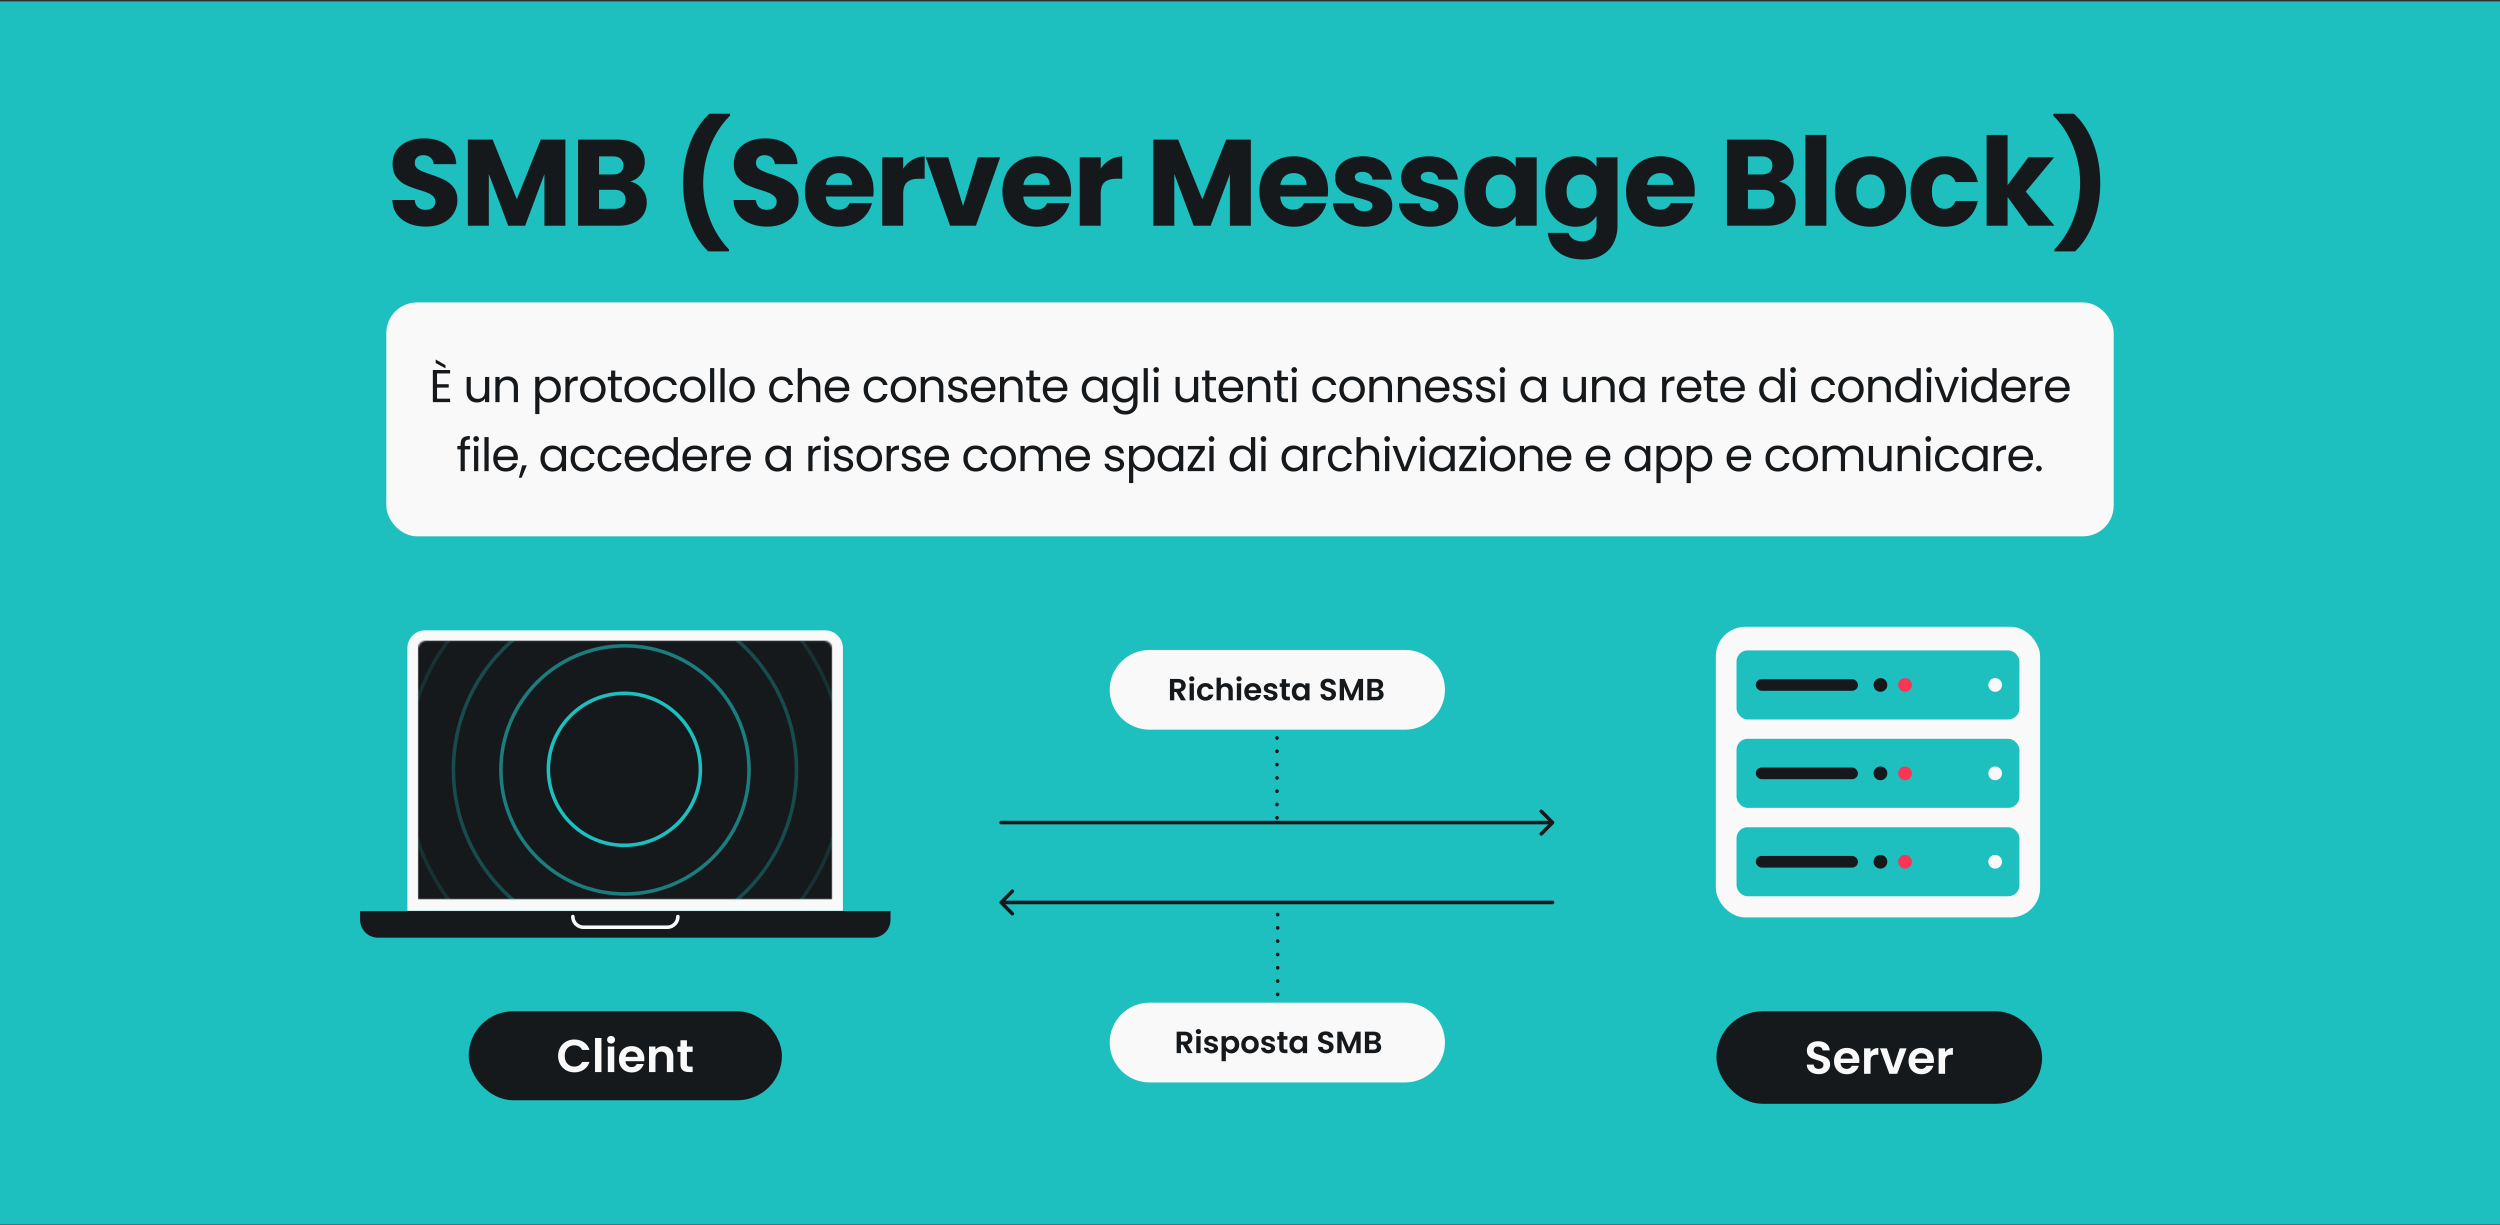 <svg width="1304" height="639" fill="none" xmlns="http://www.w3.org/2000/svg"><rect width="100%" height="100%" fill="#333333" stroke="none"/><path fill="#1EBFBF" d="M1304 638.744H0v-638h1304z"/><rect x="895.273" y="527.467" width="169.898" height="48.277" rx="24.139" fill="#16191C"/><path d="M948.65 560.274c-1.168 0-2.224-.2-3.168-.6-.928-.4-1.664-.976-2.208-1.728-.544-.752-.824-1.64-.84-2.664h3.6c.048.688.288 1.232.72 1.632.448.4 1.056.6 1.824.6.784 0 1.4-.184 1.848-.552.448-.384.672-.88.672-1.488 0-.496-.152-.904-.456-1.224a3.053 3.053 0 0 0-1.152-.744c-.448-.192-1.072-.4-1.872-.624-1.088-.32-1.976-.632-2.664-.936a4.937 4.937 0 0 1-1.752-1.416c-.48-.64-.72-1.488-.72-2.544 0-.992.248-1.856.744-2.592s1.192-1.296 2.088-1.68c.896-.4 1.92-.6 3.072-.6 1.728 0 3.128.424 4.2 1.272 1.088.832 1.688 2 1.8 3.504h-3.696c-.032-.576-.28-1.048-.744-1.416-.448-.384-1.048-.576-1.8-.576-.656 0-1.184.168-1.584.504-.384.336-.576.824-.576 1.464 0 .448.144.824.432 1.128.304.288.672.528 1.104.72.448.176 1.072.384 1.872.624 1.088.32 1.976.64 2.664.96.688.32 1.28.8 1.776 1.44.496.64.744 1.48.744 2.52a4.74 4.74 0 0 1-.696 2.496c-.464.768-1.144 1.384-2.04 1.848-.896.448-1.96.672-3.192.672Zm21.201-7.104c0 .48-.032.912-.096 1.296h-9.72c.08.96.416 1.712 1.008 2.256.592.544 1.32.816 2.184.816 1.248 0 2.136-.536 2.664-1.608h3.624c-.384 1.28-1.12 2.336-2.208 3.168-1.088.816-2.424 1.224-4.008 1.224-1.28 0-2.432-.28-3.456-.84a6.182 6.182 0 0 1-2.376-2.424c-.56-1.04-.84-2.24-.84-3.6 0-1.376.28-2.584.84-3.624a5.861 5.861 0 0 1 2.352-2.4c1.008-.56 2.168-.84 3.48-.84 1.264 0 2.392.272 3.384.816a5.63 5.63 0 0 1 2.328 2.328c.56.992.84 2.136.84 3.432Zm-3.48-.96c-.016-.864-.328-1.552-.936-2.064-.608-.528-1.352-.792-2.232-.792-.832 0-1.536.256-2.112.768-.56.496-.904 1.192-1.032 2.088h6.312Zm9.292-3.336a4.755 4.755 0 0 1 1.68-1.656c.704-.4 1.504-.6 2.4-.6v3.528h-.888c-1.056 0-1.856.248-2.4.744-.528.496-.792 1.36-.792 2.592v6.624h-3.36V546.81h3.36v2.064Zm11.888 8.136 3.36-10.2h3.576l-4.92 13.296h-4.08l-4.896-13.296h3.6l3.36 10.2Zm21.179-3.84c0 .48-.03.912-.09 1.296h-9.722c.08.96.416 1.712 1.008 2.256.594.544 1.324.816 2.184.816 1.25 0 2.14-.536 2.66-1.608h3.63a6.144 6.144 0 0 1-2.21 3.168c-1.09.816-2.42 1.224-4.01 1.224-1.28 0-2.43-.28-3.454-.84a6.182 6.182 0 0 1-2.376-2.424c-.56-1.04-.84-2.24-.84-3.6 0-1.376.28-2.584.84-3.624a5.861 5.861 0 0 1 2.352-2.4c1.008-.56 2.168-.84 3.478-.84 1.27 0 2.39.272 3.39.816 1 .544 1.78 1.32 2.32 2.328.56.992.84 2.136.84 3.432Zm-3.48-.96c-.01-.864-.32-1.552-.93-2.064-.61-.528-1.35-.792-2.23-.792-.84 0-1.54.256-2.116.768-.56.496-.904 1.192-1.032 2.088h6.308Zm9.3-3.336c.43-.704.99-1.256 1.68-1.656.7-.4 1.5-.6 2.4-.6v3.528h-.89c-1.06 0-1.86.248-2.4.744-.53.496-.79 1.36-.79 2.592v6.624h-3.36V546.81h3.36v2.064Z" fill="#F9F9F9"/><rect x="894.977" y="326.932" width="169.147" height="151.597" rx="15.379" fill="#F9F9F9"/><rect x="905.771" y="339.264" width="147.559" height="36.011" rx="5.767" fill="#1EBFBF"/><rect x="915.825" y="354.237" width="53.304" height="6.066" rx="3.033" fill="#16191C"/><circle cx="980.834" cy="357.27" r="3.584" fill="#16191C"/><circle cx="993.661" cy="357.27" r="3.584" fill="#FA3556"/><circle cx="1040.69" cy="357.27" r="3.584" fill="#F9F9F9"/><rect x="905.771" y="385.375" width="147.559" height="36.011" rx="5.767" fill="#1EBFBF"/><rect x="915.825" y="400.347" width="53.304" height="6.066" rx="3.033" fill="#16191C"/><circle cx="980.834" cy="403.38" r="3.584" fill="#16191C"/><circle cx="993.661" cy="403.38" r="3.584" fill="#FA3556"/><circle cx="1040.69" cy="403.38" r="3.584" fill="#F9F9F9"/><rect x="905.771" y="431.485" width="147.559" height="36.011" rx="5.767" fill="#1EBFBF"/><rect x="915.825" y="446.458" width="53.304" height="6.066" rx="3.033" fill="#16191C"/><circle cx="980.834" cy="449.491" r="3.584" fill="#16191C"/><circle cx="993.661" cy="449.491" r="3.584" fill="#FA3556"/><circle cx="1040.69" cy="449.491" r="3.584" fill="#F9F9F9"/><rect x="244.462" y="527.467" width="163.399" height="46.42" rx="23.21" fill="#16191C"/><path d="M291.119 550.777c0-1.648.368-3.12 1.104-4.416.752-1.312 1.768-2.328 3.048-3.048 1.296-.736 2.744-1.104 4.344-1.104 1.872 0 3.512.48 4.92 1.44s2.392 2.288 2.952 3.984h-3.864c-.384-.8-.928-1.4-1.632-1.8-.688-.4-1.488-.6-2.4-.6-.976 0-1.848.232-2.616.696-.752.448-1.344 1.088-1.776 1.92-.416.832-.624 1.808-.624 2.928 0 1.104.208 2.08.624 2.928.432.832 1.024 1.48 1.776 1.944.768.448 1.64.672 2.616.672.912 0 1.712-.2 2.4-.6.704-.416 1.248-1.024 1.632-1.824h3.864c-.56 1.712-1.544 3.048-2.952 4.008-1.392.944-3.032 1.416-4.92 1.416-1.6 0-3.048-.36-4.344-1.08a8.195 8.195 0 0 1-3.048-3.048c-.736-1.296-1.104-2.768-1.104-4.416Zm22.598-9.36v17.76h-3.36v-17.76h3.36Zm5.023 2.88c-.592 0-1.088-.184-1.488-.552a1.925 1.925 0 0 1-.576-1.416c0-.56.192-1.024.576-1.392.4-.384.896-.576 1.488-.576s1.08.192 1.464.576c.4.368.6.832.6 1.392 0 .56-.2 1.032-.6 1.416-.384.368-.872.552-1.464.552Zm1.656 1.584v13.296h-3.36v-13.296h3.36Zm15.68 6.36c0 .48-.032.912-.096 1.296h-9.72c.08.96.416 1.712 1.008 2.256.592.544 1.32.816 2.184.816 1.248 0 2.136-.536 2.664-1.608h3.624c-.384 1.28-1.12 2.336-2.208 3.168-1.088.816-2.424 1.224-4.008 1.224-1.28 0-2.432-.28-3.456-.84a6.182 6.182 0 0 1-2.376-2.424c-.56-1.04-.84-2.24-.84-3.6 0-1.376.28-2.584.84-3.624a5.861 5.861 0 0 1 2.352-2.4c1.008-.56 2.168-.84 3.48-.84 1.264 0 2.392.272 3.384.816a5.63 5.63 0 0 1 2.328 2.328c.56.992.84 2.136.84 3.432Zm-3.48-.96c-.016-.864-.328-1.552-.936-2.064-.608-.528-1.352-.792-2.232-.792-.832 0-1.536.256-2.112.768-.56.496-.904 1.192-1.032 2.088h6.312Zm13.3-5.592c1.584 0 2.864.504 3.84 1.512.976.992 1.464 2.384 1.464 4.176v7.8h-3.36v-7.344c0-1.056-.264-1.864-.792-2.424-.528-.576-1.248-.864-2.16-.864-.928 0-1.664.288-2.208.864-.528.56-.792 1.368-.792 2.424v7.344h-3.36v-13.296h3.36v1.656a4.555 4.555 0 0 1 1.704-1.344 5.28 5.28 0 0 1 2.304-.504Zm12.412 2.952v6.432c0 .448.104.776.312.984.224.192.592.288 1.104.288h1.56v2.832h-2.112c-2.832 0-4.248-1.376-4.248-4.128v-6.408h-1.584v-2.76h1.584v-3.288h3.384v3.288h2.976v2.76h-2.976Z" fill="#F9F9F9"/><path d="M187.829 475.229h276.666v4.565a9.285 9.285 0 0 1-9.285 9.285H197.114a9.285 9.285 0 0 1-9.285-9.285v-4.565Z" fill="#16191C"/><path d="M298.8 478.073v0a5.57 5.57 0 0 0 5.57 5.571h43.639a5.571 5.571 0 0 0 5.571-5.571v0" stroke="#F9F9F9" stroke-width="1.857" stroke-linecap="round"/><path d="M212.489 338.074a9.285 9.285 0 0 1 9.285-9.285h208.607a9.285 9.285 0 0 1 9.285 9.285V475.06H212.489V338.074Z" fill="#F9F9F9"/><mask id="a" style="mask-type:alpha" maskUnits="userSpaceOnUse" x="217" y="334" width="218" height="136"><path d="M217.95 338.708a4.642 4.642 0 0 1 4.642-4.642h206.913a4.642 4.642 0 0 1 4.642 4.642v130.481H217.95V338.708Z" fill="#1EBFBF"/></mask><g mask="url(#a)"><path fill="#16191C" d="M217.95 334.066h216.198V469.19H217.95z"/><circle opacity=".3" cx="325.981" cy="401.576" r="89.484" stroke="#1EBFBF" stroke-width="1.857"/><circle opacity=".15" cx="325.981" cy="401.576" r="114.253" stroke="#1EBFBF" stroke-width="1.857"/><circle opacity=".6" cx="325.983" cy="401.573" r="64.714" stroke="#1EBFBF" stroke-width="1.857"/><circle cx="325.679" cy="401.271" r="39.643" stroke="#1EBFBF" stroke-width="1.857"/></g><path d="M809.822 469.799a.927.927 0 1 1 0 1.856v-1.856Zm-288.301 1.585a.93.93 0 0 1 0-1.313l5.909-5.909a.93.93 0 0 1 1.313 1.313l-5.252 5.252 5.252 5.252a.93.93 0 0 1-1.313 1.313l-5.909-5.908Zm288.301.271H522.178v-1.856h287.644v1.856Zm-287.644-43.527a.928.928 0 0 0 0 1.857v-1.857Zm288.301 1.585a.93.93 0 0 0 0-1.313l-5.908-5.908a.928.928 0 1 0-1.313 1.313l5.251 5.252-5.251 5.251a.928.928 0 1 0 1.313 1.313l5.908-5.908Zm-288.301.272h287.644v-1.857H522.178v1.857Z" fill="#16191C"/><path d="M666.081 364.068v64.988" stroke="#16191C" stroke-width="1.857" stroke-linecap="round" stroke-linejoin="round" stroke-dasharray="0.1 6.84"/><path d="M599.612 339.001h133.28c11.488 0 20.802 9.314 20.802 20.802 0 11.489-9.314 20.802-20.802 20.802h-133.28c-11.488 0-20.801-9.313-20.801-20.802 0-11.488 9.313-20.802 20.801-20.802Z" fill="#F9F9F9"/><path d="m615.999 365.303-2.464-4.352h-1.056v4.352h-2.24v-11.168h4.192c.864 0 1.6.155 2.208.464.608.299 1.061.71 1.36 1.232.309.512.464 1.088.464 1.728 0 .736-.213 1.403-.64 2-.427.587-1.061.992-1.904 1.216l2.672 4.528h-2.592Zm-3.52-6.032h1.872c.608 0 1.061-.144 1.36-.432.299-.298.448-.709.448-1.232 0-.512-.149-.906-.448-1.184-.299-.288-.752-.432-1.36-.432h-1.872v3.28Zm9.146-3.888c-.395 0-.725-.122-.992-.368a1.282 1.282 0 0 1-.384-.944c0-.373.128-.682.384-.928.267-.256.597-.384.992-.384s.72.128.976.384c.267.246.4.555.4.928 0 .374-.133.688-.4.944-.256.246-.581.368-.976.368Zm1.104 1.056v8.864h-2.24v-8.864h2.24Zm1.637 4.432c0-.917.187-1.717.56-2.4a3.942 3.942 0 0 1 1.552-1.6c.661-.384 1.419-.576 2.272-.576 1.099 0 2.005.278 2.72.832.725.544 1.211 1.312 1.456 2.304h-2.416a1.713 1.713 0 0 0-.656-.896c-.299-.224-.672-.336-1.12-.336-.64 0-1.147.235-1.52.704-.373.459-.56 1.115-.56 1.968 0 .843.187 1.499.56 1.968.373.459.88.688 1.52.688.907 0 1.499-.405 1.776-1.216h2.416c-.245.96-.731 1.723-1.456 2.288-.725.566-1.632.848-2.72.848-.853 0-1.611-.186-2.272-.56a4.07 4.07 0 0 1-1.552-1.6c-.373-.693-.56-1.498-.56-2.416Zm15.193-4.56c.672 0 1.269.15 1.792.448.523.288.928.72 1.216 1.296.299.566.448 1.248.448 2.048v5.2h-2.24v-4.896c0-.704-.176-1.242-.528-1.616-.352-.384-.832-.576-1.44-.576-.619 0-1.109.192-1.472.576-.352.374-.528.912-.528 1.616v4.896h-2.24v-11.84h2.24v4.08a2.862 2.862 0 0 1 1.152-.896 3.736 3.736 0 0 1 1.6-.336Zm6.722-.928c-.394 0-.725-.122-.992-.368a1.282 1.282 0 0 1-.384-.944c0-.373.128-.682.384-.928.267-.256.598-.384.992-.384.395 0 .72.128.976.384.267.246.4.555.4.928 0 .374-.133.688-.4.944-.256.246-.581.368-.976.368Zm1.104 1.056v8.864h-2.24v-8.864h2.24Zm10.453 4.24c0 .32-.021.608-.064.864h-6.48c.054.64.278 1.142.672 1.504.395.363.88.544 1.456.544.832 0 1.424-.357 1.776-1.072h2.416a4.07 4.07 0 0 1-1.472 2.112c-.725.544-1.616.816-2.672.816-.853 0-1.621-.186-2.304-.56a4.117 4.117 0 0 1-1.584-1.616c-.373-.693-.56-1.493-.56-2.4 0-.917.187-1.722.56-2.416a3.917 3.917 0 0 1 1.568-1.6c.672-.373 1.446-.56 2.32-.56.843 0 1.595.182 2.256.544a3.75 3.75 0 0 1 1.552 1.552c.374.662.56 1.424.56 2.288Zm-2.32-.64c-.01-.576-.218-1.034-.624-1.376-.405-.352-.901-.528-1.488-.528-.554 0-1.024.171-1.408.512-.373.331-.602.795-.688 1.392h4.208Zm7.347 5.408c-.725 0-1.376-.128-1.952-.384-.576-.266-1.034-.624-1.376-1.072a2.733 2.733 0 0 1-.544-1.488h2.256c.043.342.208.624.496.848.299.224.667.336 1.104.336.427 0 .758-.085.992-.256.246-.17.368-.389.368-.656 0-.288-.149-.501-.448-.64-.288-.149-.752-.309-1.392-.48a12.242 12.242 0 0 1-1.632-.496 2.899 2.899 0 0 1-1.088-.784c-.298-.352-.448-.826-.448-1.424 0-.49.139-.938.416-1.344.288-.405.694-.725 1.216-.96.534-.234 1.158-.352 1.872-.352 1.056 0 1.899.267 2.528.8.63.523.976 1.232 1.04 2.128h-2.144a1.124 1.124 0 0 0-.448-.832c-.256-.213-.602-.32-1.04-.32-.405 0-.72.075-.944.224a.722.722 0 0 0-.32.624c0 .299.15.528.448.688.299.15.763.304 1.392.464.64.16 1.168.326 1.584.496.416.171.774.438 1.072.8.31.352.47.822.48 1.408 0 .512-.144.971-.432 1.376-.277.406-.682.726-1.216.96-.522.224-1.136.336-1.84.336Zm7.935-7.168v4.288c0 .299.069.518.208.656.149.128.395.192.736.192h1.04v1.888h-1.408c-1.888 0-2.832-.917-2.832-2.752v-4.272h-1.056v-1.84h1.056v-2.192h2.256v2.192h1.984v1.84H670.8Zm3.019 2.56c0-.896.176-1.69.528-2.384.363-.693.848-1.226 1.456-1.6a3.922 3.922 0 0 1 2.064-.56c.662 0 1.238.134 1.728.4.502.267.902.603 1.2 1.008v-1.264h2.256v8.864h-2.256v-1.296c-.288.416-.688.763-1.2 1.04-.501.267-1.082.4-1.744.4a3.81 3.81 0 0 1-2.048-.576c-.608-.384-1.093-.922-1.456-1.616-.352-.704-.528-1.509-.528-2.416Zm6.976.032c0-.544-.106-1.008-.32-1.392a2.191 2.191 0 0 0-.864-.896 2.266 2.266 0 0 0-1.168-.32c-.416 0-.8.102-1.152.304-.352.203-.64.502-.864.896-.213.384-.32.843-.32 1.376 0 .534.107 1.003.32 1.408.224.395.512.699.864.912.363.214.747.32 1.152.32a2.35 2.35 0 0 0 1.168-.304 2.32 2.32 0 0 0 .864-.896c.214-.394.32-.864.32-1.408Zm12.113 4.544c-.779 0-1.483-.133-2.112-.4-.619-.266-1.11-.65-1.472-1.152-.363-.501-.55-1.093-.56-1.776h2.4c.032.459.192.822.48 1.088.298.267.704.4 1.216.4.522 0 .933-.122 1.232-.368.298-.256.448-.586.448-.992 0-.33-.102-.602-.304-.816a2.053 2.053 0 0 0-.768-.496 10.683 10.683 0 0 0-1.248-.416 14.736 14.736 0 0 1-1.776-.624 3.282 3.282 0 0 1-1.168-.944c-.32-.426-.48-.992-.48-1.696 0-.661.165-1.237.496-1.728.33-.49.794-.864 1.392-1.12.597-.266 1.28-.4 2.048-.4 1.152 0 2.085.283 2.8.848.725.555 1.125 1.334 1.2 2.336h-2.464a1.25 1.25 0 0 0-.496-.944c-.299-.256-.699-.384-1.2-.384-.438 0-.79.112-1.056.336-.256.224-.384.55-.384.976 0 .299.096.55.288.752.202.192.448.352.736.48.298.118.714.256 1.248.416.725.214 1.317.427 1.776.64a3.21 3.21 0 0 1 1.184.96c.33.427.496.987.496 1.68 0 .598-.155 1.152-.464 1.664-.31.512-.763.923-1.36 1.232-.598.299-1.307.448-2.128.448Zm18.07-11.28v11.168h-2.24v-7.264l-2.992 7.264h-1.696l-3.008-7.264v7.264h-2.24v-11.168h2.544l3.552 8.304 3.552-8.304h2.528Zm8.55 5.44a2.513 2.513 0 0 1 1.552.944 2.76 2.76 0 0 1 .608 1.76c0 .598-.149 1.126-.448 1.584-.288.448-.709.8-1.264 1.056s-1.211.384-1.968.384h-4.816v-11.168h4.608c.757 0 1.408.123 1.952.368.555.246.971.587 1.248 1.024.288.438.432.934.432 1.488 0 .651-.176 1.195-.528 1.632-.341.438-.8.747-1.376.928Zm-4.096-.832h2.048c.533 0 .944-.117 1.232-.352.288-.245.432-.592.432-1.04 0-.448-.144-.794-.432-1.04-.288-.245-.699-.368-1.232-.368h-2.048v2.8Zm2.256 4.736c.544 0 .965-.128 1.264-.384.309-.256.464-.618.464-1.088 0-.48-.16-.853-.48-1.12-.32-.277-.752-.416-1.296-.416h-2.208v3.008h2.256Z" fill="#16191C"/><path d="M666.424 539.536v-64.988" stroke="#16191C" stroke-width="1.857" stroke-linecap="round" stroke-linejoin="round" stroke-dasharray="0.1 6.84"/><path d="M732.892 564.603h-133.28c-11.488 0-20.801-9.313-20.801-20.801 0-11.489 9.313-20.802 20.801-20.802h133.28c11.488 0 20.802 9.313 20.802 20.801 0 11.489-9.314 20.802-20.802 20.802Z" fill="#F9F9F9"/><path d="m619.5 549.302-2.464-4.352h-1.056v4.352h-2.24v-11.168h4.192c.864 0 1.6.154 2.208.464.608.298 1.061.709 1.36 1.232.309.512.464 1.088.464 1.728 0 .736-.214 1.402-.64 2-.427.586-1.062.992-1.904 1.216l2.672 4.528H619.5Zm-3.52-6.032h1.872c.608 0 1.061-.144 1.36-.432.298-.299.448-.71.448-1.232 0-.512-.15-.907-.448-1.184-.299-.288-.752-.432-1.36-.432h-1.872v3.28Zm9.146-3.888c-.395 0-.726-.123-.992-.368a1.284 1.284 0 0 1-.384-.944c0-.374.128-.683.384-.928.266-.256.597-.384.992-.384.394 0 .72.128.976.384.266.245.4.554.4.928 0 .373-.134.688-.4.944-.256.245-.582.368-.976.368Zm1.104 1.056v8.864h-2.24v-8.864h2.24Zm5.605 9.008c-.725 0-1.376-.128-1.952-.384-.576-.267-1.035-.624-1.376-1.072a2.725 2.725 0 0 1-.544-1.488h2.256c.043.341.208.624.496.848.299.224.667.336 1.104.336.427 0 .757-.086.992-.256.245-.171.368-.39.368-.656 0-.288-.149-.502-.448-.64-.288-.15-.752-.31-1.392-.48a12.392 12.392 0 0 1-1.632-.496 2.902 2.902 0 0 1-1.088-.784c-.299-.352-.448-.827-.448-1.424 0-.491.139-.939.416-1.344.288-.406.693-.726 1.216-.96.533-.235 1.157-.352 1.872-.352 1.056 0 1.899.266 2.528.8.629.522.976 1.232 1.04 2.128h-2.144a1.122 1.122 0 0 0-.448-.832c-.256-.214-.603-.32-1.04-.32-.405 0-.72.074-.944.224a.72.72 0 0 0-.32.624c0 .298.149.528.448.688.299.149.763.304 1.392.464.64.16 1.168.325 1.584.496.416.17.773.437 1.072.8.309.352.469.821.48 1.408 0 .512-.144.97-.432 1.376-.277.405-.683.725-1.216.96-.523.224-1.136.336-1.84.336Zm7.567-7.728c.288-.406.682-.742 1.184-1.008.512-.278 1.093-.416 1.744-.416.757 0 1.44.186 2.048.56.618.373 1.104.906 1.456 1.6.362.682.544 1.477.544 2.384 0 .906-.182 1.712-.544 2.416a3.974 3.974 0 0 1-1.456 1.616 3.756 3.756 0 0 1-2.048.576c-.651 0-1.227-.134-1.728-.4a3.715 3.715 0 0 1-1.2-1.008v5.488h-2.24v-13.088h2.24v1.28Zm4.688 3.12c0-.534-.112-.992-.336-1.376a2.191 2.191 0 0 0-.864-.896 2.265 2.265 0 0 0-1.152-.304c-.406 0-.79.106-1.152.32-.352.202-.64.501-.864.896-.214.394-.32.858-.32 1.392 0 .533.106.997.32 1.392.224.394.512.698.864.912a2.33 2.33 0 0 0 1.152.304c.416 0 .8-.107 1.152-.32.362-.214.65-.518.864-.912.224-.395.336-.864.336-1.408Zm7.851 4.608c-.853 0-1.621-.187-2.304-.56a4.21 4.21 0 0 1-1.616-1.616c-.384-.694-.576-1.494-.576-2.4 0-.907.198-1.707.592-2.4a4.168 4.168 0 0 1 1.648-1.6c.694-.384 1.467-.576 2.32-.576.854 0 1.627.192 2.32.576a4.046 4.046 0 0 1 1.632 1.6c.406.693.608 1.493.608 2.4 0 .906-.208 1.706-.624 2.4a4.252 4.252 0 0 1-1.664 1.616c-.693.373-1.472.56-2.336.56Zm0-1.952c.406 0 .784-.096 1.136-.288.363-.203.651-.502.864-.896.214-.395.32-.875.32-1.44 0-.843-.224-1.488-.672-1.936a2.143 2.143 0 0 0-1.616-.688c-.64 0-1.178.229-1.616.688-.426.448-.64 1.093-.64 1.936 0 .842.208 1.493.624 1.952.427.448.96.672 1.6.672Zm9.659 1.952c-.725 0-1.376-.128-1.952-.384-.576-.267-1.034-.624-1.376-1.072a2.733 2.733 0 0 1-.544-1.488h2.256c.043.341.208.624.496.848.299.224.667.336 1.104.336.427 0 .758-.086.992-.256.246-.171.368-.39.368-.656 0-.288-.149-.502-.448-.64-.288-.15-.752-.31-1.392-.48a12.392 12.392 0 0 1-1.632-.496 2.91 2.91 0 0 1-1.088-.784c-.298-.352-.448-.827-.448-1.424 0-.491.139-.939.416-1.344.288-.406.694-.726 1.216-.96.534-.235 1.158-.352 1.872-.352 1.056 0 1.899.266 2.528.8.63.522.976 1.232 1.04 2.128h-2.144a1.122 1.122 0 0 0-.448-.832c-.256-.214-.602-.32-1.04-.32-.405 0-.72.074-.944.224a.72.72 0 0 0-.32.624c0 .298.15.528.448.688.299.149.763.304 1.392.464.64.16 1.168.325 1.584.496.416.17.774.437 1.072.8.31.352.47.821.48 1.408 0 .512-.144.97-.432 1.376-.277.405-.682.725-1.216.96-.522.224-1.136.336-1.84.336Zm7.935-7.168v4.288c0 .298.07.517.208.656.15.128.395.192.736.192h1.04v1.888h-1.408c-1.888 0-2.832-.918-2.832-2.752v-4.272h-1.056v-1.84h1.056v-2.192h2.256v2.192h1.984v1.84h-1.984Zm3.019 2.56c0-.896.176-1.691.528-2.384.363-.694.848-1.227 1.456-1.6a3.913 3.913 0 0 1 2.064-.56c.662 0 1.238.133 1.728.4.502.266.902.602 1.2 1.008v-1.264h2.256v8.864h-2.256v-1.296c-.288.416-.688.762-1.2 1.04-.501.266-1.082.4-1.744.4a3.81 3.81 0 0 1-2.048-.576c-.608-.384-1.093-.923-1.456-1.616-.352-.704-.528-1.51-.528-2.416Zm6.976.032c0-.544-.106-1.008-.32-1.392a2.179 2.179 0 0 0-.864-.896 2.257 2.257 0 0 0-1.168-.32c-.416 0-.8.101-1.152.304-.352.202-.64.501-.864.896-.213.384-.32.842-.32 1.376 0 .533.107 1.002.32 1.408.224.394.512.698.864.912.363.213.747.32 1.152.32.416 0 .806-.102 1.168-.304.363-.214.651-.512.864-.896.214-.395.32-.864.32-1.408Zm12.113 4.544c-.779 0-1.483-.134-2.112-.4-.619-.267-1.11-.651-1.472-1.152-.363-.502-.55-1.094-.56-1.776h2.4c.032.458.192.821.48 1.088.298.266.704.4 1.216.4.522 0 .933-.123 1.232-.368.298-.256.448-.587.448-.992 0-.331-.102-.603-.304-.816a2.029 2.029 0 0 0-.768-.496 10.497 10.497 0 0 0-1.248-.416 15.093 15.093 0 0 1-1.776-.624 3.293 3.293 0 0 1-1.168-.944c-.32-.427-.48-.992-.48-1.696 0-.662.165-1.238.496-1.728.33-.491.794-.864 1.392-1.12.597-.267 1.28-.4 2.048-.4 1.152 0 2.085.282 2.8.848.725.554 1.125 1.333 1.2 2.336h-2.464a1.249 1.249 0 0 0-.496-.944c-.299-.256-.699-.384-1.2-.384-.438 0-.79.112-1.056.336-.256.224-.384.549-.384.976 0 .298.096.549.288.752.202.192.448.352.736.48.298.117.714.256 1.248.416.725.213 1.317.426 1.776.64a3.19 3.19 0 0 1 1.184.96c.33.426.496.986.496 1.68 0 .597-.155 1.152-.464 1.664-.31.512-.763.922-1.36 1.232-.598.298-1.307.448-2.128.448Zm18.07-11.28v11.168h-2.24v-7.264l-2.992 7.264h-1.696l-3.008-7.264v7.264h-2.24v-11.168h2.544l3.552 8.304 3.552-8.304h2.528Zm8.55 5.44c.63.117 1.147.432 1.552.944.406.512.608 1.098.608 1.76 0 .597-.149 1.125-.448 1.584-.288.448-.709.8-1.264 1.056-.554.256-1.21.384-1.968.384h-4.816v-11.168h4.608c.758 0 1.408.122 1.952.368.555.245.971.586 1.248 1.024.288.437.432.933.432 1.488 0 .65-.176 1.194-.528 1.632-.341.437-.8.746-1.376.928Zm-4.096-.832h2.048c.534 0 .944-.118 1.232-.352.288-.246.432-.592.432-1.04 0-.448-.144-.795-.432-1.04-.288-.246-.698-.368-1.232-.368h-2.048v2.8Zm2.256 4.736c.544 0 .966-.128 1.264-.384.31-.256.464-.619.464-1.088 0-.48-.16-.854-.48-1.12-.32-.278-.752-.416-1.296-.416h-2.208v3.008h2.256Zm-494.23-429.286c-3.286 0-6.23-.533-8.832-1.6-2.603-1.066-4.694-2.645-6.272-4.736-1.536-2.09-2.347-4.608-2.432-7.552h11.648c.17 1.664.746 2.944 1.728 3.84.981.854 2.261 1.28 3.84 1.28 1.621 0 2.901-.362 3.84-1.088.938-.768 1.408-1.813 1.408-3.136 0-1.109-.384-2.026-1.152-2.752-.726-.725-1.643-1.322-2.752-1.792-1.067-.469-2.603-1.002-4.608-1.6-2.902-.896-5.27-1.792-7.104-2.688-1.835-.896-3.414-2.218-4.736-3.968-1.323-1.75-1.984-4.032-1.984-6.848 0-4.181 1.514-7.445 4.544-9.792 3.029-2.39 6.976-3.584 11.84-3.584 4.949 0 8.938 1.195 11.968 3.584 3.029 2.347 4.65 5.632 4.864 9.856h-11.84c-.086-1.45-.619-2.581-1.6-3.392-.982-.853-2.24-1.28-3.776-1.28-1.323 0-2.39.363-3.2 1.088-.811.683-1.216 1.686-1.216 3.008 0 1.45.682 2.582 2.048 3.392 1.365.81 3.498 1.686 6.4 2.624 2.901.982 5.248 1.92 7.04 2.816 1.834.896 3.413 2.198 4.736 3.904 1.322 1.707 1.984 3.904 1.984 6.592 0 2.56-.662 4.886-1.984 6.976-1.28 2.091-3.158 3.755-5.632 4.992-2.475 1.238-5.398 1.856-8.768 1.856Zm72.719-45.376v44.928h-10.944V90.8l-10.048 26.944h-8.832l-10.112-27.008v27.008h-10.944V72.816h12.928l12.608 31.104 12.48-31.104h12.864Zm33.79 21.888c2.602.555 4.693 1.856 6.272 3.904 1.578 2.006 2.368 4.31 2.368 6.912 0 3.755-1.323 6.742-3.968 8.96-2.603 2.176-6.251 3.264-10.944 3.264h-20.928V72.816h20.224c4.565 0 8.128 1.046 10.688 3.136 2.602 2.09 3.904 4.928 3.904 8.512 0 2.646-.704 4.843-2.112 6.592-1.366 1.75-3.2 2.966-5.504 3.648Zm-16.256-3.712h7.168c1.792 0 3.157-.384 4.096-1.152.981-.81 1.472-1.984 1.472-3.52s-.491-2.71-1.472-3.52c-.939-.81-2.304-1.216-4.096-1.216h-7.168v9.408Zm8.064 17.92c1.834 0 3.242-.405 4.224-1.216 1.024-.853 1.536-2.069 1.536-3.648 0-1.578-.534-2.816-1.6-3.712-1.024-.896-2.454-1.344-4.288-1.344h-7.936v9.92h8.064Zm48.902 22.208c-4.139-3.968-7.36-9.088-9.664-15.36-2.304-6.272-3.456-13.034-3.456-20.288 0-7.338 1.194-14.186 3.584-20.544 2.389-6.4 5.781-11.605 10.176-15.616h10.752v1.024c-4.48 4.438-7.936 9.77-10.368 16-2.432 6.187-3.648 12.566-3.648 19.136a51.818 51.818 0 0 0 3.52 18.88c2.346 6.059 5.653 11.307 9.92 15.744v1.024h-10.816Zm30.756-12.928c-3.286 0-6.23-.533-8.832-1.6-2.603-1.066-4.694-2.645-6.272-4.736-1.536-2.09-2.347-4.608-2.432-7.552h11.648c.17 1.664.746 2.944 1.728 3.84.981.854 2.261 1.28 3.84 1.28 1.621 0 2.901-.362 3.84-1.088.938-.768 1.408-1.813 1.408-3.136 0-1.109-.384-2.026-1.152-2.752-.726-.725-1.643-1.322-2.752-1.792-1.067-.469-2.603-1.002-4.608-1.6-2.902-.896-5.27-1.792-7.104-2.688-1.835-.896-3.414-2.218-4.736-3.968-1.323-1.75-1.984-4.032-1.984-6.848 0-4.181 1.514-7.445 4.544-9.792 3.029-2.39 6.976-3.584 11.84-3.584 4.949 0 8.938 1.195 11.968 3.584 3.029 2.347 4.65 5.632 4.864 9.856h-11.84c-.086-1.45-.619-2.581-1.6-3.392-.982-.853-2.24-1.28-3.776-1.28-1.323 0-2.39.363-3.2 1.088-.811.683-1.216 1.686-1.216 3.008 0 1.45.682 2.582 2.048 3.392 1.365.81 3.498 1.686 6.4 2.624 2.901.982 5.248 1.92 7.04 2.816 1.834.896 3.413 2.198 4.736 3.904 1.322 1.707 1.984 3.904 1.984 6.592 0 2.56-.662 4.886-1.984 6.976-1.28 2.091-3.158 3.755-5.632 4.992-2.475 1.238-5.398 1.856-8.768 1.856Zm55.503-18.88c0 1.024-.064 2.091-.192 3.2h-24.768c.17 2.219.874 3.926 2.112 5.12 1.28 1.152 2.837 1.728 4.672 1.728 2.73 0 4.629-1.152 5.696-3.456h11.648a15.79 15.79 0 0 1-3.264 6.336c-1.536 1.878-3.478 3.35-5.824 4.416-2.347 1.067-4.971 1.6-7.872 1.6-3.499 0-6.614-.746-9.344-2.24-2.731-1.493-4.864-3.626-6.4-6.4-1.536-2.773-2.304-6.016-2.304-9.728 0-3.712.746-6.954 2.24-9.728 1.536-2.773 3.669-4.906 6.4-6.4 2.73-1.493 5.866-2.24 9.408-2.24 3.456 0 6.528.726 9.216 2.176 2.688 1.45 4.778 3.52 6.272 6.208 1.536 2.688 2.304 5.824 2.304 9.408Zm-11.2-2.88c0-1.877-.64-3.37-1.92-4.48-1.28-1.11-2.88-1.664-4.8-1.664-1.835 0-3.392.534-4.672 1.6-1.238 1.067-2.006 2.582-2.304 4.544h13.696Zm26.637-8.448c1.28-1.962 2.88-3.498 4.8-4.608 1.92-1.152 4.054-1.728 6.4-1.728v11.584H479.3c-2.73 0-4.778.598-6.144 1.792-1.365 1.152-2.048 3.2-2.048 6.144v16.576h-10.944V82.032h10.944v5.952Zm31.215 19.52 7.744-25.472h11.648l-12.672 35.712h-13.504l-12.672-35.712h11.712l7.744 25.472Zm56.383-8.192c0 1.024-.064 2.091-.192 3.2h-24.768c.17 2.219.874 3.926 2.112 5.12 1.28 1.152 2.837 1.728 4.672 1.728 2.73 0 4.629-1.152 5.696-3.456h11.648a15.79 15.79 0 0 1-3.264 6.336c-1.536 1.878-3.478 3.35-5.824 4.416-2.347 1.067-4.971 1.6-7.872 1.6-3.499 0-6.614-.746-9.344-2.24-2.731-1.493-4.864-3.626-6.4-6.4-1.536-2.773-2.304-6.016-2.304-9.728 0-3.712.746-6.954 2.24-9.728 1.536-2.773 3.669-4.906 6.4-6.4 2.73-1.493 5.866-2.24 9.408-2.24 3.456 0 6.528.726 9.216 2.176 2.688 1.45 4.778 3.52 6.272 6.208 1.536 2.688 2.304 5.824 2.304 9.408Zm-11.2-2.88c0-1.877-.64-3.37-1.92-4.48-1.28-1.11-2.88-1.664-4.8-1.664-1.835 0-3.392.534-4.672 1.6-1.238 1.067-2.006 2.582-2.304 4.544h13.696Zm26.637-8.448c1.28-1.962 2.88-3.498 4.8-4.608 1.92-1.152 4.054-1.728 6.4-1.728v11.584h-3.008c-2.73 0-4.778.598-6.144 1.792-1.365 1.152-2.048 3.2-2.048 6.144v16.576h-10.944V82.032h10.944v5.952Zm78.314-15.168v44.928h-10.944V90.8l-10.048 26.944h-8.832l-10.112-27.008v27.008h-10.944V72.816h12.928l12.608 31.104 12.48-31.104h12.864Zm40.254 26.496c0 1.024-.064 2.091-.192 3.2h-24.768c.17 2.219.874 3.926 2.112 5.12 1.28 1.152 2.837 1.728 4.672 1.728 2.73 0 4.629-1.152 5.696-3.456h11.648a15.79 15.79 0 0 1-3.264 6.336c-1.536 1.878-3.478 3.35-5.824 4.416-2.347 1.067-4.971 1.6-7.872 1.6-3.499 0-6.614-.746-9.344-2.24-2.731-1.493-4.864-3.626-6.4-6.4-1.536-2.773-2.304-6.016-2.304-9.728 0-3.712.746-6.954 2.24-9.728 1.536-2.773 3.669-4.906 6.4-6.4 2.73-1.493 5.866-2.24 9.408-2.24 3.456 0 6.528.726 9.216 2.176 2.688 1.45 4.778 3.52 6.272 6.208 1.536 2.688 2.304 5.824 2.304 9.408Zm-11.2-2.88c0-1.877-.64-3.37-1.92-4.48-1.28-1.11-2.88-1.664-4.8-1.664-1.835 0-3.392.534-4.672 1.6-1.238 1.067-2.006 2.582-2.304 4.544h13.696Zm30.221 21.824c-3.114 0-5.888-.533-8.32-1.6-2.432-1.066-4.352-2.517-5.76-4.352-1.408-1.877-2.197-3.968-2.368-6.272H706.1c.128 1.238.704 2.24 1.728 3.008 1.024.768 2.283 1.152 3.776 1.152 1.366 0 2.411-.256 3.136-.768.768-.554 1.152-1.258 1.152-2.112 0-1.024-.533-1.77-1.6-2.24-1.066-.512-2.794-1.066-5.184-1.664-2.56-.597-4.693-1.216-6.4-1.856a11.493 11.493 0 0 1-4.416-3.136c-1.237-1.45-1.856-3.392-1.856-5.824 0-2.048.555-3.904 1.664-5.568 1.152-1.706 2.816-3.05 4.992-4.032 2.219-.981 4.843-1.472 7.872-1.472 4.48 0 8 1.11 10.56 3.328 2.603 2.219 4.096 5.163 4.48 8.832h-10.112c-.17-1.237-.725-2.218-1.664-2.944-.896-.725-2.09-1.088-3.584-1.088-1.28 0-2.261.256-2.944.768-.682.47-1.024 1.13-1.024 1.984 0 1.024.534 1.792 1.6 2.304 1.11.512 2.816 1.024 5.12 1.536 2.646.683 4.8 1.366 6.464 2.048 1.664.64 3.115 1.707 4.352 3.2 1.28 1.451 1.942 3.414 1.984 5.888 0 2.091-.597 3.968-1.792 5.632-1.152 1.622-2.837 2.902-5.056 3.84-2.176.939-4.714 1.408-7.616 1.408Zm34.408 0c-3.115 0-5.888-.533-8.32-1.6-2.432-1.066-4.352-2.517-5.76-4.352-1.408-1.877-2.198-3.968-2.368-6.272h10.816c.128 1.238.704 2.24 1.728 3.008 1.024.768 2.282 1.152 3.776 1.152 1.365 0 2.41-.256 3.136-.768.768-.554 1.152-1.258 1.152-2.112 0-1.024-.534-1.77-1.6-2.24-1.067-.512-2.795-1.066-5.184-1.664-2.56-.597-4.694-1.216-6.4-1.856a11.478 11.478 0 0 1-4.416-3.136c-1.238-1.45-1.856-3.392-1.856-5.824 0-2.048.554-3.904 1.664-5.568 1.152-1.706 2.816-3.05 4.992-4.032 2.218-.981 4.842-1.472 7.872-1.472 4.48 0 8 1.11 10.56 3.328 2.602 2.219 4.096 5.163 4.48 8.832H750.3c-.171-1.237-.726-2.218-1.664-2.944-.896-.725-2.091-1.088-3.584-1.088-1.28 0-2.262.256-2.944.768-.683.47-1.024 1.13-1.024 1.984 0 1.024.533 1.792 1.6 2.304 1.109.512 2.816 1.024 5.12 1.536 2.645.683 4.8 1.366 6.464 2.048 1.664.64 3.114 1.707 4.352 3.2 1.28 1.451 1.941 3.414 1.984 5.888 0 2.091-.598 3.968-1.792 5.632-1.152 1.622-2.838 2.902-5.056 3.84-2.176.939-4.715 1.408-7.616 1.408Zm17.703-18.432c0-3.67.683-6.89 2.048-9.664 1.408-2.773 3.307-4.906 5.696-6.4 2.39-1.493 5.056-2.24 8-2.24 2.518 0 4.715.512 6.592 1.536 1.92 1.024 3.392 2.368 4.416 4.032v-5.056h10.944v35.712h-10.944v-5.056c-1.066 1.664-2.56 3.008-4.48 4.032-1.877 1.024-4.074 1.536-6.592 1.536-2.901 0-5.546-.746-7.936-2.24-2.389-1.536-4.288-3.69-5.696-6.464-1.365-2.816-2.048-6.058-2.048-9.728Zm26.752.064c0-2.73-.768-4.885-2.304-6.464-1.493-1.578-3.328-2.368-5.504-2.368-2.176 0-4.032.79-5.568 2.368-1.493 1.536-2.24 3.67-2.24 6.4 0 2.731.747 4.907 2.24 6.528 1.536 1.579 3.392 2.368 5.568 2.368 2.176 0 4.011-.789 5.504-2.368 1.536-1.578 2.304-3.733 2.304-6.464Zm31.15-18.368c2.517 0 4.714.512 6.592 1.536 1.92 1.024 3.392 2.368 4.416 4.032v-5.056h10.944v35.648c0 3.286-.662 6.251-1.984 8.896-1.28 2.688-3.264 4.822-5.952 6.4-2.646 1.579-5.952 2.368-9.92 2.368-5.291 0-9.579-1.258-12.864-3.776-3.286-2.474-5.163-5.845-5.632-10.112h10.816c.341 1.366 1.152 2.432 2.432 3.2 1.28.811 2.858 1.216 4.736 1.216 2.261 0 4.053-.661 5.376-1.984 1.365-1.28 2.048-3.349 2.048-6.208v-5.056c-1.067 1.664-2.539 3.03-4.416 4.096-1.878 1.024-4.075 1.536-6.592 1.536-2.944 0-5.611-.746-8-2.24-2.39-1.536-4.288-3.69-5.696-6.464-1.366-2.816-2.048-6.058-2.048-9.728s.682-6.89 2.048-9.664c1.408-2.773 3.306-4.906 5.696-6.4 2.389-1.493 5.056-2.24 8-2.24Zm11.008 18.368c0-2.73-.768-4.885-2.304-6.464-1.494-1.578-3.328-2.368-5.504-2.368-2.176 0-4.032.79-5.568 2.368-1.494 1.536-2.24 3.67-2.24 6.4 0 2.731.746 4.907 2.24 6.528 1.536 1.579 3.392 2.368 5.568 2.368 2.176 0 4.01-.789 5.504-2.368 1.536-1.578 2.304-3.733 2.304-6.464Zm51.245-.576c0 1.024-.064 2.091-.192 3.2h-24.768c.171 2.219.875 3.926 2.112 5.12 1.28 1.152 2.838 1.728 4.672 1.728 2.731 0 4.63-1.152 5.696-3.456h11.648a15.764 15.764 0 0 1-3.264 6.336c-1.536 1.878-3.477 3.35-5.824 4.416-2.346 1.067-4.97 1.6-7.872 1.6-3.498 0-6.613-.746-9.344-2.24-2.73-1.493-4.864-3.626-6.4-6.4-1.536-2.773-2.304-6.016-2.304-9.728 0-3.712.747-6.954 2.24-9.728 1.536-2.773 3.67-4.906 6.4-6.4 2.731-1.493 5.867-2.24 9.408-2.24 3.456 0 6.528.726 9.216 2.176 2.688 1.45 4.779 3.52 6.272 6.208 1.536 2.688 2.304 5.824 2.304 9.408Zm-11.2-2.88c0-1.877-.64-3.37-1.92-4.48-1.28-1.11-2.88-1.664-4.8-1.664-1.834 0-3.392.534-4.672 1.6-1.237 1.067-2.005 2.582-2.304 4.544h13.696Zm55.176-1.728c2.603.555 4.694 1.856 6.272 3.904 1.579 2.006 2.368 4.31 2.368 6.912 0 3.755-1.322 6.742-3.968 8.96-2.602 2.176-6.25 3.264-10.944 3.264h-20.928V72.816h20.224c4.566 0 8.128 1.046 10.688 3.136 2.603 2.09 3.904 4.928 3.904 8.512 0 2.646-.704 4.843-2.112 6.592-1.365 1.75-3.2 2.966-5.504 3.648Zm-16.256-3.712h7.168c1.792 0 3.158-.384 4.096-1.152.982-.81 1.472-1.984 1.472-3.52s-.49-2.71-1.472-3.52c-.938-.81-2.304-1.216-4.096-1.216h-7.168v9.408Zm8.064 17.92c1.835 0 3.243-.405 4.224-1.216 1.024-.853 1.536-2.069 1.536-3.648 0-1.578-.533-2.816-1.6-3.712-1.024-.896-2.453-1.344-4.288-1.344h-7.936v9.92h8.064Zm32.844-38.528v47.36h-10.944v-47.36h10.944Zm22.907 47.872c-3.499 0-6.656-.746-9.472-2.24-2.774-1.493-4.971-3.626-6.592-6.4-1.579-2.773-2.368-6.016-2.368-9.728 0-3.67.81-6.89 2.432-9.664 1.621-2.816 3.84-4.97 6.656-6.464 2.816-1.493 5.973-2.24 9.472-2.24 3.498 0 6.656.747 9.472 2.24 2.816 1.494 5.034 3.648 6.656 6.464 1.621 2.774 2.432 5.995 2.432 9.664 0 3.67-.832 6.912-2.496 9.728-1.622 2.774-3.862 4.907-6.72 6.4-2.816 1.494-5.974 2.24-9.472 2.24Zm0-9.472c2.09 0 3.861-.768 5.312-2.304 1.493-1.536 2.24-3.733 2.24-6.592 0-2.858-.726-5.056-2.176-6.592-1.408-1.536-3.158-2.304-5.248-2.304-2.134 0-3.904.768-5.312 2.304-1.408 1.494-2.112 3.69-2.112 6.592 0 2.859.682 5.056 2.048 6.592 1.408 1.536 3.157 2.304 5.248 2.304Zm21.038-8.896c0-3.712.746-6.954 2.24-9.728 1.539-2.773 3.649-4.906 6.339-6.4 2.73-1.493 5.84-2.24 9.34-2.24 4.48 0 8.21 1.174 11.2 3.52 3.03 2.347 5.01 5.654 5.95 9.92h-11.65c-.98-2.73-2.88-4.096-5.69-4.096-2.01 0-3.61.79-4.8 2.368-1.2 1.536-1.79 3.755-1.79 6.656 0 2.902.59 5.142 1.79 6.72 1.19 1.536 2.79 2.304 4.8 2.304 2.81 0 4.71-1.365 5.69-4.096h11.65c-.94 4.182-2.92 7.467-5.95 9.856-3.03 2.39-6.76 3.584-11.2 3.584-3.5 0-6.61-.746-9.34-2.24-2.69-1.493-4.8-3.626-6.339-6.4-1.494-2.773-2.24-6.016-2.24-9.728Zm61.469 17.856-10.88-14.976v14.976h-10.94v-47.36h10.94V96.56l10.82-14.528h13.5l-14.85 17.92 14.98 17.792h-13.57Zm13.52 13.376v-1.024c4.26-4.437 7.57-9.685 9.92-15.744a51.965 51.965 0 0 0 3.52-18.88c0-6.57-1.22-12.95-3.65-19.136-2.43-6.23-5.89-11.562-10.37-16v-1.024h10.75c4.4 4.01 7.79 9.216 10.18 15.616 2.39 6.358 3.58 13.206 3.58 20.544 0 7.254-1.15 14.016-3.45 20.288-2.31 6.272-5.53 11.392-9.67 15.36h-10.81Z" fill="#16191C"/><rect x="201.5" y="157.744" width="901" height="122" rx="16" fill="#F9F9F9"/><path d="M227.958 194.792v5.592h6.096v1.8h-6.096v5.76h6.816v1.8h-9v-16.752h9v1.8h-6.816Zm4.416-4.296v1.632l-5.112-2.736v-1.896l5.112 3Zm22.807 6.096v13.152h-2.184V207.8c-.416.672-1 1.2-1.752 1.584-.736.368-1.552.552-2.448.552-1.024 0-1.944-.208-2.76-.624-.816-.432-1.464-1.072-1.944-1.92-.464-.848-.696-1.88-.696-3.096v-7.704h2.16v7.416c0 1.296.328 2.296.984 3 .656.688 1.552 1.032 2.688 1.032 1.168 0 2.088-.36 2.76-1.08.672-.72 1.008-1.768 1.008-3.144v-7.224h2.184Zm9.615-.24c1.6 0 2.896.488 3.888 1.464.992.96 1.488 2.352 1.488 4.176v7.752h-2.16v-7.44c0-1.312-.328-2.312-.984-3-.656-.704-1.552-1.056-2.688-1.056-1.152 0-2.072.36-2.76 1.08-.672.72-1.008 1.768-1.008 3.144v7.272h-2.184v-13.152h2.184v1.872a4.354 4.354 0 0 1 1.752-1.56 5.547 5.547 0 0 1 2.472-.552Zm16.566 2.664c.432-.752 1.072-1.376 1.92-1.872.864-.512 1.864-.768 3-.768 1.168 0 2.224.28 3.168.84.96.56 1.712 1.352 2.256 2.376.544 1.008.816 2.184.816 3.528 0 1.328-.272 2.512-.816 3.552-.544 1.04-1.296 1.848-2.256 2.424-.944.576-2 .864-3.168.864-1.12 0-2.112-.248-2.976-.744-.848-.512-1.496-1.144-1.944-1.896v8.664h-2.184v-19.392h2.184v2.424Zm8.928 4.104c0-.992-.2-1.856-.6-2.592-.4-.736-.944-1.296-1.632-1.68a4.419 4.419 0 0 0-2.232-.576c-.8 0-1.544.2-2.232.6-.672.384-1.216.952-1.632 1.704-.4.736-.6 1.592-.6 2.568 0 .992.2 1.864.6 2.616.416.736.96 1.304 1.632 1.704a4.505 4.505 0 0 0 2.232.576c.816 0 1.56-.192 2.232-.576a4.295 4.295 0 0 0 1.632-1.704c.4-.752.6-1.632.6-2.64Zm6.811-4.392a4.212 4.212 0 0 1 1.632-1.752c.72-.416 1.592-.624 2.616-.624v2.256h-.576c-2.448 0-3.672 1.328-3.672 3.984v7.152h-2.184v-13.152h2.184v2.136Zm12.025 11.232c-1.232 0-2.352-.28-3.36-.84a6.105 6.105 0 0 1-2.352-2.376c-.56-1.04-.84-2.24-.84-3.6 0-1.344.288-2.528.864-3.552.592-1.04 1.392-1.832 2.4-2.376 1.008-.56 2.136-.84 3.384-.84 1.248 0 2.376.28 3.384.84a5.897 5.897 0 0 1 2.376 2.352c.592 1.024.888 2.216.888 3.576 0 1.36-.304 2.56-.912 3.6a6.178 6.178 0 0 1-2.424 2.376c-1.024.56-2.16.84-3.408.84Zm0-1.92c.784 0 1.52-.184 2.208-.552.688-.368 1.24-.92 1.656-1.656.432-.736.648-1.632.648-2.688 0-1.056-.208-1.952-.624-2.688-.416-.736-.96-1.28-1.632-1.632a4.474 4.474 0 0 0-2.184-.552c-.8 0-1.536.184-2.208.552-.656.352-1.184.896-1.584 1.632-.4.736-.6 1.632-.6 2.688 0 1.072.192 1.976.576 2.712.4.736.928 1.288 1.584 1.656a4.496 4.496 0 0 0 2.16.528Zm11.8-9.648v7.752c0 .64.136 1.096.408 1.368.272.256.744.384 1.416.384h1.608v1.848h-1.968c-1.216 0-2.128-.28-2.736-.84-.608-.56-.912-1.48-.912-2.76v-7.752h-1.704v-1.8h1.704v-3.312h2.184v3.312h3.432v1.8h-3.432Zm11.334 11.568c-1.232 0-2.352-.28-3.36-.84a6.105 6.105 0 0 1-2.352-2.376c-.56-1.04-.84-2.24-.84-3.6 0-1.344.288-2.528.864-3.552.592-1.04 1.392-1.832 2.4-2.376 1.008-.56 2.136-.84 3.384-.84 1.248 0 2.376.28 3.384.84a5.897 5.897 0 0 1 2.376 2.352c.592 1.024.888 2.216.888 3.576 0 1.36-.304 2.56-.912 3.6a6.178 6.178 0 0 1-2.424 2.376c-1.024.56-2.16.84-3.408.84Zm0-1.92c.784 0 1.52-.184 2.208-.552.688-.368 1.24-.92 1.656-1.656.432-.736.648-1.632.648-2.688 0-1.056-.208-1.952-.624-2.688-.416-.736-.96-1.28-1.632-1.632a4.474 4.474 0 0 0-2.184-.552c-.8 0-1.536.184-2.208.552-.656.352-1.184.896-1.584 1.632-.4.736-.6 1.632-.6 2.688 0 1.072.192 1.976.576 2.712.4.736.928 1.288 1.584 1.656a4.496 4.496 0 0 0 2.16.528Zm8.32-4.896c0-1.36.272-2.544.816-3.552.544-1.024 1.296-1.816 2.256-2.376.976-.56 2.088-.84 3.336-.84 1.616 0 2.944.392 3.984 1.176 1.056.784 1.752 1.872 2.088 3.264h-2.352c-.224-.8-.664-1.432-1.32-1.896-.64-.464-1.44-.696-2.4-.696-1.248 0-2.256.432-3.024 1.296-.768.848-1.152 2.056-1.152 3.624 0 1.584.384 2.808 1.152 3.672.768.864 1.776 1.296 3.024 1.296.96 0 1.76-.224 2.4-.672.64-.448 1.08-1.088 1.32-1.92h2.352c-.352 1.344-1.056 2.424-2.112 3.24-1.056.8-2.376 1.2-3.96 1.2-1.248 0-2.36-.28-3.336-.84-.96-.56-1.712-1.352-2.256-2.376-.544-1.024-.816-2.224-.816-3.6Zm20.65 6.816c-1.232 0-2.352-.28-3.36-.84a6.105 6.105 0 0 1-2.352-2.376c-.56-1.04-.84-2.24-.84-3.6 0-1.344.288-2.528.864-3.552.592-1.04 1.392-1.832 2.4-2.376 1.008-.56 2.136-.84 3.384-.84 1.248 0 2.376.28 3.384.84a5.897 5.897 0 0 1 2.376 2.352c.592 1.024.888 2.216.888 3.576 0 1.36-.304 2.56-.912 3.6a6.178 6.178 0 0 1-2.424 2.376c-1.024.56-2.16.84-3.408.84Zm0-1.92c.784 0 1.52-.184 2.208-.552.688-.368 1.24-.92 1.656-1.656.432-.736.648-1.632.648-2.688 0-1.056-.208-1.952-.624-2.688-.416-.736-.96-1.28-1.632-1.632a4.474 4.474 0 0 0-2.184-.552c-.8 0-1.536.184-2.208.552-.656.352-1.184.896-1.584 1.632-.4.736-.6 1.632-.6 2.688 0 1.072.192 1.976.576 2.712.4.736.928 1.288 1.584 1.656a4.496 4.496 0 0 0 2.16.528Zm11.319-16.056v17.76h-2.184v-17.76h2.184Zm5.427 0v17.76h-2.184v-17.76h2.184Zm8.978 17.976c-1.232 0-2.352-.28-3.36-.84a6.105 6.105 0 0 1-2.352-2.376c-.56-1.04-.84-2.24-.84-3.6 0-1.344.288-2.528.864-3.552.592-1.04 1.392-1.832 2.4-2.376 1.008-.56 2.136-.84 3.384-.84 1.248 0 2.376.28 3.384.84a5.897 5.897 0 0 1 2.376 2.352c.592 1.024.888 2.216.888 3.576 0 1.36-.304 2.56-.912 3.6a6.178 6.178 0 0 1-2.424 2.376c-1.024.56-2.16.84-3.408.84Zm0-1.92c.784 0 1.52-.184 2.208-.552.688-.368 1.24-.92 1.656-1.656.432-.736.648-1.632.648-2.688 0-1.056-.208-1.952-.624-2.688-.416-.736-.96-1.28-1.632-1.632a4.474 4.474 0 0 0-2.184-.552c-.8 0-1.536.184-2.208.552-.656.352-1.184.896-1.584 1.632-.4.736-.6 1.632-.6 2.688 0 1.072.192 1.976.576 2.712.4.736.928 1.288 1.584 1.656a4.496 4.496 0 0 0 2.16.528Zm14.238-4.896c0-1.36.272-2.544.816-3.552.544-1.024 1.296-1.816 2.256-2.376.976-.56 2.088-.84 3.336-.84 1.616 0 2.944.392 3.984 1.176 1.056.784 1.752 1.872 2.088 3.264h-2.352c-.224-.8-.664-1.432-1.32-1.896-.64-.464-1.44-.696-2.4-.696-1.248 0-2.256.432-3.024 1.296-.768.848-1.152 2.056-1.152 3.624 0 1.584.384 2.808 1.152 3.672.768.864 1.776 1.296 3.024 1.296.96 0 1.76-.224 2.4-.672.64-.448 1.08-1.088 1.32-1.92h2.352c-.352 1.344-1.056 2.424-2.112 3.24-1.056.8-2.376 1.2-3.96 1.2-1.248 0-2.36-.28-3.336-.84-.96-.56-1.712-1.352-2.256-2.376-.544-1.024-.816-2.224-.816-3.6Zm21.442-6.792c.992 0 1.888.216 2.688.648.8.416 1.424 1.048 1.872 1.896.464.848.696 1.88.696 3.096v7.752h-2.16v-7.44c0-1.312-.328-2.312-.984-3-.656-.704-1.552-1.056-2.688-1.056-1.152 0-2.072.36-2.76 1.08-.672.72-1.008 1.768-1.008 3.144v7.272h-2.184v-17.76h2.184v6.48a4.319 4.319 0 0 1 1.776-1.56c.768-.368 1.624-.552 2.568-.552Zm20.343 6.312c0 .416-.024.856-.072 1.32h-10.512c.08 1.296.52 2.312 1.32 3.048.816.72 1.8 1.08 2.952 1.08.944 0 1.728-.216 2.352-.648a3.535 3.535 0 0 0 1.344-1.776h2.352a5.712 5.712 0 0 1-2.112 3.096c-1.056.784-2.368 1.176-3.936 1.176-1.248 0-2.368-.28-3.36-.84-.976-.56-1.744-1.352-2.304-2.376-.56-1.04-.84-2.24-.84-3.6 0-1.36.272-2.552.816-3.576.544-1.024 1.304-1.808 2.28-2.352.992-.56 2.128-.84 3.408-.84 1.248 0 2.352.272 3.312.816a5.55 5.55 0 0 1 2.208 2.256c.528.944.792 2.016.792 3.216Zm-2.256-.456c0-.832-.184-1.544-.552-2.136a3.474 3.474 0 0 0-1.512-1.368c-.624-.32-1.32-.48-2.088-.48-1.104 0-2.048.352-2.832 1.056-.768.704-1.208 1.68-1.32 2.928h8.304Zm9.762.936c0-1.36.272-2.544.816-3.552.544-1.024 1.296-1.816 2.256-2.376.976-.56 2.088-.84 3.336-.84 1.616 0 2.944.392 3.984 1.176 1.056.784 1.752 1.872 2.088 3.264h-2.352c-.224-.8-.664-1.432-1.32-1.896-.64-.464-1.44-.696-2.4-.696-1.248 0-2.256.432-3.024 1.296-.768.848-1.152 2.056-1.152 3.624 0 1.584.384 2.808 1.152 3.672.768.864 1.776 1.296 3.024 1.296.96 0 1.76-.224 2.4-.672.64-.448 1.08-1.088 1.32-1.92h2.352c-.352 1.344-1.056 2.424-2.112 3.24-1.056.8-2.376 1.2-3.96 1.2-1.248 0-2.36-.28-3.336-.84-.96-.56-1.712-1.352-2.256-2.376-.544-1.024-.816-2.224-.816-3.6Zm20.65 6.816c-1.232 0-2.352-.28-3.36-.84a6.105 6.105 0 0 1-2.352-2.376c-.56-1.04-.84-2.24-.84-3.6 0-1.344.288-2.528.864-3.552.592-1.04 1.392-1.832 2.4-2.376 1.008-.56 2.136-.84 3.384-.84 1.248 0 2.376.28 3.384.84a5.897 5.897 0 0 1 2.376 2.352c.592 1.024.888 2.216.888 3.576 0 1.36-.304 2.56-.912 3.6a6.178 6.178 0 0 1-2.424 2.376c-1.024.56-2.16.84-3.408.84Zm0-1.92c.784 0 1.52-.184 2.208-.552.688-.368 1.24-.92 1.656-1.656.432-.736.648-1.632.648-2.688 0-1.056-.208-1.952-.624-2.688-.416-.736-.96-1.28-1.632-1.632a4.474 4.474 0 0 0-2.184-.552c-.8 0-1.536.184-2.208.552-.656.352-1.184.896-1.584 1.632-.4.736-.6 1.632-.6 2.688 0 1.072.192 1.976.576 2.712.4.736.928 1.288 1.584 1.656a4.496 4.496 0 0 0 2.16.528Zm15.543-11.688c1.6 0 2.896.488 3.888 1.464.992.96 1.488 2.352 1.488 4.176v7.752h-2.16v-7.44c0-1.312-.328-2.312-.984-3-.656-.704-1.552-1.056-2.688-1.056-1.152 0-2.072.36-2.76 1.08-.672.72-1.008 1.768-1.008 3.144v7.272h-2.184v-13.152h2.184v1.872a4.354 4.354 0 0 1 1.752-1.56 5.547 5.547 0 0 1 2.472-.552Zm13.12 13.608c-1.008 0-1.912-.168-2.712-.504-.8-.352-1.432-.832-1.896-1.44a3.892 3.892 0 0 1-.768-2.136h2.256c.064.656.368 1.192.912 1.608.56.416 1.288.624 2.184.624.832 0 1.488-.184 1.968-.552.48-.368.72-.832.72-1.392 0-.576-.256-1-.768-1.272-.512-.288-1.304-.568-2.376-.84-.976-.256-1.776-.512-2.4-.768a4.557 4.557 0 0 1-1.584-1.176c-.432-.528-.648-1.216-.648-2.064 0-.672.2-1.288.6-1.848.4-.56.968-1 1.704-1.32.736-.336 1.576-.504 2.52-.504 1.456 0 2.632.368 3.528 1.104.896.736 1.376 1.744 1.44 3.024h-2.184c-.048-.688-.328-1.24-.84-1.656-.496-.416-1.168-.624-2.016-.624-.784 0-1.408.168-1.872.504-.464.336-.696.776-.696 1.32 0 .432.136.792.408 1.08.288.272.64.496 1.056.672.432.16 1.024.344 1.776.552.944.256 1.712.512 2.304.768a3.82 3.82 0 0 1 1.512 1.104c.432.496.656 1.144.672 1.944 0 .72-.2 1.368-.6 1.944-.4.576-.968 1.032-1.704 1.368-.72.32-1.552.48-2.496.48Zm19.403-7.296c0 .416-.024.856-.072 1.32h-10.512c.08 1.296.52 2.312 1.32 3.048.816.72 1.8 1.08 2.952 1.08.944 0 1.728-.216 2.352-.648a3.535 3.535 0 0 0 1.344-1.776h2.352a5.712 5.712 0 0 1-2.112 3.096c-1.056.784-2.368 1.176-3.936 1.176-1.248 0-2.368-.28-3.36-.84-.976-.56-1.744-1.352-2.304-2.376-.56-1.04-.84-2.24-.84-3.6 0-1.36.272-2.552.816-3.576.544-1.024 1.304-1.808 2.28-2.352.992-.56 2.128-.84 3.408-.84 1.248 0 2.352.272 3.312.816a5.55 5.55 0 0 1 2.208 2.256c.528.944.792 2.016.792 3.216Zm-2.256-.456c0-.832-.184-1.544-.552-2.136a3.474 3.474 0 0 0-1.512-1.368c-.624-.32-1.32-.48-2.088-.48-1.104 0-2.048.352-2.832 1.056-.768.704-1.208 1.68-1.32 2.928h8.304Zm11.067-5.856c1.6 0 2.896.488 3.888 1.464.992.96 1.488 2.352 1.488 4.176v7.752h-2.16v-7.44c0-1.312-.328-2.312-.984-3-.656-.704-1.552-1.056-2.688-1.056-1.152 0-2.072.36-2.76 1.08-.672.72-1.008 1.768-1.008 3.144v7.272h-2.184v-13.152h2.184v1.872a4.354 4.354 0 0 1 1.752-1.56 5.547 5.547 0 0 1 2.472-.552Zm11.127 2.04v7.752c0 .64.136 1.096.408 1.368.272.256.744.384 1.416.384h1.608v1.848h-1.968c-1.216 0-2.128-.28-2.736-.84-.608-.56-.912-1.48-.912-2.76v-7.752h-1.704v-1.8h1.704v-3.312h2.184v3.312h3.432v1.8h-3.432Zm17.599 4.272c0 .416-.024.856-.072 1.32h-10.512c.08 1.296.52 2.312 1.32 3.048.816.72 1.8 1.08 2.952 1.08.944 0 1.728-.216 2.352-.648a3.535 3.535 0 0 0 1.344-1.776h2.352a5.712 5.712 0 0 1-2.112 3.096c-1.056.784-2.368 1.176-3.936 1.176-1.248 0-2.368-.28-3.36-.84-.976-.56-1.744-1.352-2.304-2.376-.56-1.04-.84-2.24-.84-3.6 0-1.36.272-2.552.816-3.576.544-1.024 1.304-1.808 2.28-2.352.992-.56 2.128-.84 3.408-.84 1.248 0 2.352.272 3.312.816a5.55 5.55 0 0 1 2.208 2.256c.528.944.792 2.016.792 3.216Zm-2.256-.456c0-.832-.184-1.544-.552-2.136a3.474 3.474 0 0 0-1.512-1.368c-.624-.32-1.32-.48-2.088-.48-1.104 0-2.048.352-2.832 1.056-.768.704-1.208 1.68-1.32 2.928h8.304Zm9.761.912c0-1.344.272-2.52.816-3.528.544-1.024 1.288-1.816 2.232-2.376.96-.56 2.024-.84 3.192-.84 1.152 0 2.152.248 3 .744.848.496 1.48 1.12 1.896 1.872v-2.4h2.208v13.152h-2.208v-2.448c-.432.768-1.08 1.408-1.944 1.92-.848.496-1.84.744-2.976.744-1.168 0-2.224-.288-3.168-.864-.944-.576-1.688-1.384-2.232-2.424-.544-1.04-.816-2.224-.816-3.552Zm11.136.024c0-.992-.2-1.856-.6-2.592-.4-.736-.944-1.296-1.632-1.68-.672-.4-1.416-.6-2.232-.6-.816 0-1.56.192-2.232.576-.672.384-1.208.944-1.608 1.68-.4.736-.6 1.6-.6 2.592 0 1.008.2 1.888.6 2.64.4.736.936 1.304 1.608 1.704a4.419 4.419 0 0 0 2.232.576c.816 0 1.56-.192 2.232-.576a4.295 4.295 0 0 0 1.632-1.704c.4-.752.6-1.624.6-2.616Zm10.843-6.768c1.136 0 2.128.248 2.976.744.864.496 1.504 1.12 1.92 1.872v-2.4h2.208v13.44c0 1.2-.256 2.264-.768 3.192a5.434 5.434 0 0 1-2.208 2.208c-.944.528-2.048.792-3.312.792-1.728 0-3.168-.408-4.32-1.224-1.152-.816-1.832-1.928-2.04-3.336h2.16c.24.8.736 1.44 1.488 1.92.752.496 1.656.744 2.712.744 1.2 0 2.176-.376 2.928-1.128.768-.752 1.152-1.808 1.152-3.168v-2.76c-.432.768-1.072 1.408-1.92 1.92-.848.512-1.84.768-2.976.768-1.168 0-2.232-.288-3.192-.864-.944-.576-1.688-1.384-2.232-2.424-.544-1.04-.816-2.224-.816-3.552 0-1.344.272-2.52.816-3.528.544-1.024 1.288-1.816 2.232-2.376.96-.56 2.024-.84 3.192-.84Zm4.896 6.768c0-.992-.2-1.856-.6-2.592-.4-.736-.944-1.296-1.632-1.68-.672-.4-1.416-.6-2.232-.6-.816 0-1.56.192-2.232.576-.672.384-1.208.944-1.608 1.68-.4.736-.6 1.6-.6 2.592 0 1.008.2 1.888.6 2.64.4.736.936 1.304 1.608 1.704a4.419 4.419 0 0 0 2.232.576c.816 0 1.56-.192 2.232-.576a4.295 4.295 0 0 0 1.632-1.704c.4-.752.6-1.624.6-2.616Zm7.602-11.16v17.76h-2.184v-17.76h2.184Zm4.371 2.472c-.416 0-.768-.144-1.056-.432a1.436 1.436 0 0 1-.432-1.056c0-.416.144-.768.432-1.056.288-.288.64-.432 1.056-.432.4 0 .736.144 1.008.432.288.288.432.64.432 1.056 0 .416-.144.768-.432 1.056a1.331 1.331 0 0 1-1.008.432Zm1.056 2.136v13.152h-2.184v-13.152h2.184Zm20.824 0v13.152h-2.184V207.8c-.416.672-1 1.2-1.752 1.584-.736.368-1.552.552-2.448.552-1.024 0-1.944-.208-2.76-.624-.816-.432-1.464-1.072-1.944-1.92-.464-.848-.696-1.88-.696-3.096v-7.704h2.16v7.416c0 1.296.328 2.296.984 3 .656.688 1.552 1.032 2.688 1.032 1.168 0 2.088-.36 2.76-1.08.672-.72 1.008-1.768 1.008-3.144v-7.224h2.184Zm5.872 1.8v7.752c0 .64.136 1.096.408 1.368.272.256.744.384 1.416.384h1.608v1.848h-1.968c-1.216 0-2.128-.28-2.736-.84-.608-.56-.912-1.48-.912-2.76v-7.752h-1.704v-1.8h1.704v-3.312h2.184v3.312h3.432v1.8h-3.432Zm17.598 4.272c0 .416-.024.856-.072 1.32h-10.512c.08 1.296.52 2.312 1.32 3.048.816.72 1.8 1.08 2.952 1.08.944 0 1.728-.216 2.352-.648a3.535 3.535 0 0 0 1.344-1.776h2.352a5.712 5.712 0 0 1-2.112 3.096c-1.056.784-2.368 1.176-3.936 1.176-1.248 0-2.368-.28-3.36-.84-.976-.56-1.744-1.352-2.304-2.376-.56-1.04-.84-2.24-.84-3.6 0-1.36.272-2.552.816-3.576.544-1.024 1.304-1.808 2.28-2.352.992-.56 2.128-.84 3.408-.84 1.248 0 2.352.272 3.312.816a5.55 5.55 0 0 1 2.208 2.256c.528.944.792 2.016.792 3.216Zm-2.256-.456c0-.832-.184-1.544-.552-2.136a3.474 3.474 0 0 0-1.512-1.368c-.624-.32-1.32-.48-2.088-.48-1.104 0-2.048.352-2.832 1.056-.768.704-1.208 1.68-1.32 2.928h8.304Zm11.067-5.856c1.6 0 2.896.488 3.888 1.464.992.96 1.488 2.352 1.488 4.176v7.752h-2.16v-7.44c0-1.312-.328-2.312-.984-3-.656-.704-1.552-1.056-2.688-1.056-1.152 0-2.072.36-2.76 1.08-.672.72-1.008 1.768-1.008 3.144v7.272h-2.184v-13.152h2.184v1.872a4.354 4.354 0 0 1 1.752-1.56 5.547 5.547 0 0 1 2.472-.552Zm11.127 2.04v7.752c0 .64.136 1.096.408 1.368.272.256.744.384 1.416.384h1.608v1.848h-1.968c-1.216 0-2.128-.28-2.736-.84-.608-.56-.912-1.48-.912-2.76v-7.752h-1.704v-1.8h1.704v-3.312h2.184v3.312h3.432v1.8h-3.432Zm6.727-3.936c-.416 0-.768-.144-1.056-.432a1.436 1.436 0 0 1-.432-1.056c0-.416.144-.768.432-1.056.288-.288.64-.432 1.056-.432.4 0 .736.144 1.008.432.288.288.432.64.432 1.056 0 .416-.144.768-.432 1.056a1.331 1.331 0 0 1-1.008.432Zm1.056 2.136v13.152h-2.184v-13.152h2.184Zm8.344 6.552c0-1.36.272-2.544.816-3.552.544-1.024 1.296-1.816 2.256-2.376.976-.56 2.088-.84 3.336-.84 1.616 0 2.944.392 3.984 1.176 1.056.784 1.752 1.872 2.088 3.264h-2.352c-.224-.8-.664-1.432-1.32-1.896-.64-.464-1.44-.696-2.4-.696-1.248 0-2.256.432-3.024 1.296-.768.848-1.152 2.056-1.152 3.624 0 1.584.384 2.808 1.152 3.672.768.864 1.776 1.296 3.024 1.296.96 0 1.76-.224 2.4-.672.64-.448 1.08-1.088 1.32-1.92h2.352c-.352 1.344-1.056 2.424-2.112 3.24-1.056.8-2.376 1.2-3.96 1.2-1.248 0-2.36-.28-3.336-.84-.96-.56-1.712-1.352-2.256-2.376-.544-1.024-.816-2.224-.816-3.6Zm20.65 6.816c-1.232 0-2.352-.28-3.36-.84a6.105 6.105 0 0 1-2.352-2.376c-.56-1.04-.84-2.24-.84-3.6 0-1.344.288-2.528.864-3.552.592-1.04 1.392-1.832 2.4-2.376 1.008-.56 2.136-.84 3.384-.84 1.248 0 2.376.28 3.384.84a5.897 5.897 0 0 1 2.376 2.352c.592 1.024.888 2.216.888 3.576 0 1.36-.304 2.56-.912 3.6a6.178 6.178 0 0 1-2.424 2.376c-1.024.56-2.16.84-3.408.84Zm0-1.92c.784 0 1.52-.184 2.208-.552.688-.368 1.24-.92 1.656-1.656.432-.736.648-1.632.648-2.688 0-1.056-.208-1.952-.624-2.688-.416-.736-.96-1.28-1.632-1.632a4.474 4.474 0 0 0-2.184-.552c-.8 0-1.536.184-2.208.552-.656.352-1.184.896-1.584 1.632-.4.736-.6 1.632-.6 2.688 0 1.072.192 1.976.576 2.712.4.736.928 1.288 1.584 1.656a4.496 4.496 0 0 0 2.16.528Zm15.544-11.688c1.6 0 2.896.488 3.888 1.464.992.96 1.488 2.352 1.488 4.176v7.752h-2.16v-7.44c0-1.312-.328-2.312-.984-3-.656-.704-1.552-1.056-2.688-1.056-1.152 0-2.072.36-2.76 1.08-.672.72-1.008 1.768-1.008 3.144v7.272h-2.184v-13.152h2.184v1.872a4.354 4.354 0 0 1 1.752-1.56 5.547 5.547 0 0 1 2.472-.552Zm14.872 0c1.6 0 2.896.488 3.888 1.464.992.96 1.488 2.352 1.488 4.176v7.752h-2.16v-7.44c0-1.312-.328-2.312-.984-3-.656-.704-1.552-1.056-2.688-1.056-1.152 0-2.072.36-2.76 1.08-.672.72-1.008 1.768-1.008 3.144v7.272h-2.184v-13.152h2.184v1.872a4.354 4.354 0 0 1 1.752-1.56 5.547 5.547 0 0 1 2.472-.552Zm20.463 6.312c0 .416-.024.856-.072 1.32h-10.512c.08 1.296.52 2.312 1.32 3.048.816.72 1.8 1.08 2.952 1.08.944 0 1.728-.216 2.352-.648a3.535 3.535 0 0 0 1.344-1.776h2.352a5.712 5.712 0 0 1-2.112 3.096c-1.056.784-2.368 1.176-3.936 1.176-1.248 0-2.368-.28-3.36-.84-.976-.56-1.744-1.352-2.304-2.376-.56-1.04-.84-2.24-.84-3.6 0-1.36.272-2.552.816-3.576.544-1.024 1.304-1.808 2.28-2.352.992-.56 2.128-.84 3.408-.84 1.248 0 2.352.272 3.312.816a5.55 5.55 0 0 1 2.208 2.256c.528.944.792 2.016.792 3.216Zm-2.256-.456c0-.832-.184-1.544-.552-2.136a3.474 3.474 0 0 0-1.512-1.368c-.624-.32-1.32-.48-2.088-.48-1.104 0-2.048.352-2.832 1.056-.768.704-1.208 1.68-1.32 2.928h8.304Zm9.315 7.752c-1.008 0-1.912-.168-2.712-.504-.8-.352-1.432-.832-1.896-1.44a3.892 3.892 0 0 1-.768-2.136h2.256c.064.656.368 1.192.912 1.608.56.416 1.288.624 2.184.624.832 0 1.488-.184 1.968-.552.48-.368.72-.832.72-1.392 0-.576-.256-1-.768-1.272-.512-.288-1.304-.568-2.376-.84-.976-.256-1.776-.512-2.4-.768a4.557 4.557 0 0 1-1.584-1.176c-.432-.528-.648-1.216-.648-2.064 0-.672.2-1.288.6-1.848.4-.56.968-1 1.704-1.32.736-.336 1.576-.504 2.52-.504 1.456 0 2.632.368 3.528 1.104.896.736 1.376 1.744 1.44 3.024h-2.184c-.048-.688-.328-1.24-.84-1.656-.496-.416-1.168-.624-2.016-.624-.784 0-1.408.168-1.872.504-.464.336-.696.776-.696 1.32 0 .432.136.792.408 1.08.288.272.64.496 1.056.672.432.16 1.024.344 1.776.552.944.256 1.712.512 2.304.768a3.82 3.82 0 0 1 1.512 1.104c.432.496.656 1.144.672 1.944 0 .72-.2 1.368-.6 1.944-.4.576-.968 1.032-1.704 1.368-.72.32-1.552.48-2.496.48Zm12.059 0c-1.008 0-1.912-.168-2.712-.504-.8-.352-1.432-.832-1.896-1.44a3.892 3.892 0 0 1-.768-2.136h2.256c.064.656.368 1.192.912 1.608.56.416 1.288.624 2.184.624.832 0 1.488-.184 1.968-.552.48-.368.72-.832.72-1.392 0-.576-.256-1-.768-1.272-.512-.288-1.304-.568-2.376-.84-.976-.256-1.776-.512-2.4-.768a4.557 4.557 0 0 1-1.584-1.176c-.432-.528-.648-1.216-.648-2.064 0-.672.2-1.288.6-1.848.4-.56.968-1 1.704-1.32.736-.336 1.576-.504 2.52-.504 1.456 0 2.632.368 3.528 1.104.896.736 1.376 1.744 1.44 3.024h-2.184c-.048-.688-.328-1.24-.84-1.656-.496-.416-1.168-.624-2.016-.624-.784 0-1.408.168-1.872.504-.464.336-.696.776-.696 1.32 0 .432.136.792.408 1.08.288.272.64.496 1.056.672.432.16 1.024.344 1.776.552.944.256 1.712.512 2.304.768a3.82 3.82 0 0 1 1.512 1.104c.432.496.656 1.144.672 1.944 0 .72-.2 1.368-.6 1.944-.4.576-.968 1.032-1.704 1.368-.72.32-1.552.48-2.496.48Zm8.531-15.504c-.416 0-.768-.144-1.056-.432a1.436 1.436 0 0 1-.432-1.056c0-.416.144-.768.432-1.056.288-.288.64-.432 1.056-.432.4 0 .736.144 1.008.432.288.288.432.64.432 1.056 0 .416-.144.768-.432 1.056a1.331 1.331 0 0 1-1.008.432Zm1.056 2.136v13.152h-2.184v-13.152h2.184Zm8.345 6.528c0-1.344.272-2.52.816-3.528.544-1.024 1.288-1.816 2.232-2.376.96-.56 2.024-.84 3.192-.84 1.152 0 2.152.248 3 .744.848.496 1.48 1.12 1.896 1.872v-2.4h2.208v13.152h-2.208v-2.448c-.432.768-1.08 1.408-1.944 1.92-.848.496-1.84.744-2.976.744-1.168 0-2.224-.288-3.168-.864-.944-.576-1.688-1.384-2.232-2.424-.544-1.04-.816-2.224-.816-3.552Zm11.136.024c0-.992-.2-1.856-.6-2.592-.4-.736-.944-1.296-1.632-1.68-.672-.4-1.416-.6-2.232-.6-.816 0-1.56.192-2.232.576-.672.384-1.208.944-1.608 1.68-.4.736-.6 1.6-.6 2.592 0 1.008.2 1.888.6 2.64.4.736.936 1.304 1.608 1.704a4.419 4.419 0 0 0 2.232.576c.816 0 1.56-.192 2.232-.576a4.295 4.295 0 0 0 1.632-1.704c.4-.752.6-1.624.6-2.616Zm23.001-6.552v13.152h-2.184V207.8c-.416.672-1 1.2-1.752 1.584-.736.368-1.552.552-2.448.552-1.024 0-1.944-.208-2.76-.624-.816-.432-1.464-1.072-1.944-1.92-.464-.848-.696-1.88-.696-3.096v-7.704h2.16v7.416c0 1.296.328 2.296.984 3 .656.688 1.552 1.032 2.688 1.032 1.168 0 2.088-.36 2.76-1.08.672-.72 1.008-1.768 1.008-3.144v-7.224h2.184Zm9.615-.24c1.6 0 2.896.488 3.888 1.464.992.96 1.488 2.352 1.488 4.176v7.752h-2.16v-7.44c0-1.312-.328-2.312-.984-3-.656-.704-1.552-1.056-2.688-1.056-1.152 0-2.072.36-2.76 1.08-.672.72-1.008 1.768-1.008 3.144v7.272h-2.184v-13.152h2.184v1.872a4.354 4.354 0 0 1 1.752-1.56 5.547 5.547 0 0 1 2.472-.552Zm7.648 6.768c0-1.344.272-2.52.816-3.528.544-1.024 1.288-1.816 2.232-2.376.96-.56 2.024-.84 3.192-.84 1.152 0 2.152.248 3 .744.848.496 1.48 1.12 1.896 1.872v-2.4h2.208v13.152h-2.208v-2.448c-.432.768-1.08 1.408-1.944 1.92-.848.496-1.84.744-2.976.744-1.168 0-2.224-.288-3.168-.864-.944-.576-1.688-1.384-2.232-2.424-.544-1.04-.816-2.224-.816-3.552Zm11.136.024c0-.992-.2-1.856-.6-2.592-.4-.736-.944-1.296-1.632-1.68-.672-.4-1.416-.6-2.232-.6-.816 0-1.56.192-2.232.576-.672.384-1.208.944-1.608 1.68-.4.736-.6 1.6-.6 2.592 0 1.008.2 1.888.6 2.64.4.736.936 1.304 1.608 1.704a4.419 4.419 0 0 0 2.232.576c.816 0 1.56-.192 2.232-.576a4.295 4.295 0 0 0 1.632-1.704c.4-.752.6-1.624.6-2.616Zm13.521-4.416a4.212 4.212 0 0 1 1.632-1.752c.72-.416 1.592-.624 2.616-.624v2.256h-.576c-2.448 0-3.672 1.328-3.672 3.984v7.152h-2.184v-13.152h2.184v2.136Zm18.289 3.936c0 .416-.024.856-.072 1.32h-10.512c.08 1.296.52 2.312 1.32 3.048.816.72 1.8 1.08 2.952 1.08.944 0 1.728-.216 2.352-.648a3.535 3.535 0 0 0 1.344-1.776h2.352a5.712 5.712 0 0 1-2.112 3.096c-1.056.784-2.368 1.176-3.936 1.176-1.248 0-2.368-.28-3.36-.84-.976-.56-1.744-1.352-2.304-2.376-.56-1.04-.84-2.24-.84-3.6 0-1.36.272-2.552.816-3.576.544-1.024 1.304-1.808 2.28-2.352.992-.56 2.128-.84 3.408-.84 1.248 0 2.352.272 3.312.816a5.55 5.55 0 0 1 2.208 2.256c.528.944.792 2.016.792 3.216Zm-2.256-.456c0-.832-.184-1.544-.552-2.136a3.474 3.474 0 0 0-1.512-1.368c-.624-.32-1.32-.48-2.088-.48-1.104 0-2.048.352-2.832 1.056-.768.704-1.208 1.68-1.32 2.928h8.304Zm7.323-3.816v7.752c0 .64.136 1.096.408 1.368.272.256.744.384 1.416.384h1.608v1.848h-1.968c-1.216 0-2.128-.28-2.736-.84-.608-.56-.912-1.48-.912-2.76v-7.752h-1.704v-1.8h1.704v-3.312h2.184v3.312h3.432v1.8h-3.432Zm17.598 4.272c0 .416-.024.856-.072 1.32H899.51c.08 1.296.52 2.312 1.32 3.048.816.72 1.8 1.08 2.952 1.08.944 0 1.728-.216 2.352-.648a3.535 3.535 0 0 0 1.344-1.776h2.352a5.712 5.712 0 0 1-2.112 3.096c-1.056.784-2.368 1.176-3.936 1.176-1.248 0-2.368-.28-3.36-.84-.976-.56-1.744-1.352-2.304-2.376-.56-1.04-.84-2.24-.84-3.6 0-1.36.272-2.552.816-3.576.544-1.024 1.304-1.808 2.28-2.352.992-.56 2.128-.84 3.408-.84 1.248 0 2.352.272 3.312.816a5.55 5.55 0 0 1 2.208 2.256c.528.944.792 2.016.792 3.216Zm-2.256-.456c0-.832-.184-1.544-.552-2.136a3.474 3.474 0 0 0-1.512-1.368c-.624-.32-1.32-.48-2.088-.48-1.104 0-2.048.352-2.832 1.056-.768.704-1.208 1.68-1.32 2.928h8.304Zm9.762.912c0-1.344.272-2.52.816-3.528.544-1.024 1.288-1.816 2.232-2.376.96-.56 2.032-.84 3.216-.84a5.87 5.87 0 0 1 2.856.72c.88.464 1.552 1.08 2.016 1.848v-6.96h2.208v17.76h-2.208v-2.472c-.432.784-1.072 1.432-1.92 1.944-.848.496-1.84.744-2.976.744-1.168 0-2.232-.288-3.192-.864-.944-.576-1.688-1.384-2.232-2.424-.544-1.04-.816-2.224-.816-3.552Zm11.136.024c0-.992-.2-1.856-.6-2.592-.4-.736-.944-1.296-1.632-1.68-.672-.4-1.416-.6-2.232-.6-.816 0-1.56.192-2.232.576-.672.384-1.208.944-1.608 1.68-.4.736-.6 1.6-.6 2.592 0 1.008.2 1.888.6 2.64.4.736.936 1.304 1.608 1.704a4.419 4.419 0 0 0 2.232.576c.816 0 1.56-.192 2.232-.576a4.295 4.295 0 0 0 1.632-1.704c.4-.752.6-1.624.6-2.616Zm6.546-8.688c-.416 0-.768-.144-1.056-.432a1.436 1.436 0 0 1-.432-1.056c0-.416.144-.768.432-1.056.288-.288.64-.432 1.056-.432.4 0 .736.144 1.008.432.288.288.432.64.432 1.056 0 .416-.144.768-.432 1.056a1.331 1.331 0 0 1-1.008.432Zm1.056 2.136v13.152h-2.184v-13.152h2.184Zm8.345 6.552c0-1.36.272-2.544.816-3.552.544-1.024 1.296-1.816 2.256-2.376.976-.56 2.088-.84 3.336-.84 1.616 0 2.944.392 3.984 1.176 1.056.784 1.752 1.872 2.088 3.264h-2.352c-.224-.8-.664-1.432-1.32-1.896-.64-.464-1.44-.696-2.4-.696-1.248 0-2.256.432-3.024 1.296-.768.848-1.152 2.056-1.152 3.624 0 1.584.384 2.808 1.152 3.672.768.864 1.776 1.296 3.024 1.296.96 0 1.76-.224 2.4-.672.64-.448 1.08-1.088 1.32-1.92h2.352c-.352 1.344-1.056 2.424-2.112 3.24-1.056.8-2.376 1.2-3.96 1.2-1.248 0-2.36-.28-3.336-.84-.96-.56-1.712-1.352-2.256-2.376-.544-1.024-.816-2.224-.816-3.6Zm20.65 6.816c-1.232 0-2.352-.28-3.36-.84a6.105 6.105 0 0 1-2.352-2.376c-.56-1.04-.84-2.24-.84-3.6 0-1.344.288-2.528.864-3.552.592-1.04 1.392-1.832 2.4-2.376 1.008-.56 2.136-.84 3.384-.84 1.248 0 2.376.28 3.384.84a5.897 5.897 0 0 1 2.376 2.352c.592 1.024.888 2.216.888 3.576 0 1.36-.304 2.56-.912 3.6a6.178 6.178 0 0 1-2.424 2.376c-1.024.56-2.16.84-3.408.84Zm0-1.92c.784 0 1.52-.184 2.208-.552.688-.368 1.24-.92 1.656-1.656.432-.736.648-1.632.648-2.688 0-1.056-.208-1.952-.624-2.688-.416-.736-.96-1.28-1.632-1.632a4.474 4.474 0 0 0-2.184-.552c-.8 0-1.536.184-2.208.552-.656.352-1.184.896-1.584 1.632-.4.736-.6 1.632-.6 2.688 0 1.072.192 1.976.576 2.712.4.736.928 1.288 1.584 1.656a4.496 4.496 0 0 0 2.16.528Zm15.544-11.688c1.6 0 2.896.488 3.888 1.464.992.96 1.488 2.352 1.488 4.176v7.752h-2.16v-7.44c0-1.312-.328-2.312-.984-3-.656-.704-1.552-1.056-2.688-1.056-1.152 0-2.072.36-2.76 1.08-.672.72-1.008 1.768-1.008 3.144v7.272h-2.184v-13.152h2.184v1.872a4.354 4.354 0 0 1 1.752-1.56 5.547 5.547 0 0 1 2.472-.552Zm7.647 6.768c0-1.344.272-2.52.816-3.528.544-1.024 1.288-1.816 2.232-2.376.96-.56 2.032-.84 3.216-.84a5.87 5.87 0 0 1 2.856.72c.88.464 1.552 1.08 2.016 1.848v-6.96h2.21v17.76h-2.21v-2.472c-.432.784-1.072 1.432-1.92 1.944-.848.496-1.84.744-2.976.744-1.168 0-2.232-.288-3.192-.864-.944-.576-1.688-1.384-2.232-2.424-.544-1.04-.816-2.224-.816-3.552Zm11.136.024c0-.992-.2-1.856-.6-2.592-.4-.736-.944-1.296-1.632-1.68-.672-.4-1.416-.6-2.232-.6-.816 0-1.56.192-2.232.576-.672.384-1.208.944-1.608 1.68-.4.736-.6 1.6-.6 2.592 0 1.008.2 1.888.6 2.64.4.736.936 1.304 1.608 1.704a4.419 4.419 0 0 0 2.232.576c.816 0 1.56-.192 2.232-.576a4.295 4.295 0 0 0 1.632-1.704c.4-.752.6-1.624.6-2.616Zm6.55-8.688c-.42 0-.77-.144-1.06-.432-.29-.288-.43-.64-.43-1.056 0-.416.14-.768.43-1.056.29-.288.64-.432 1.06-.432.4 0 .73.144 1.01.432.28.288.43.64.43 1.056 0 .416-.15.768-.43 1.056-.28.288-.61.432-1.01.432Zm1.05 2.136v13.152h-2.18v-13.152h2.18Zm8.14 11.136 4.08-11.136h2.33l-5.16 13.152h-2.54l-5.16-13.152h2.35l4.1 11.136Zm9.21-13.272c-.42 0-.77-.144-1.06-.432-.29-.288-.43-.64-.43-1.056 0-.416.14-.768.43-1.056.29-.288.64-.432 1.06-.432.4 0 .73.144 1 .432.29.288.44.64.44 1.056 0 .416-.15.768-.44 1.056-.27.288-.6.432-1 .432Zm1.05 2.136v13.152h-2.18v-13.152h2.18Zm2.43 6.528c0-1.344.27-2.52.81-3.528.55-1.024 1.29-1.816 2.24-2.376.96-.56 2.03-.84 3.21-.84 1.03 0 1.98.24 2.86.72.88.464 1.55 1.08 2.01 1.848v-6.96h2.21v17.76h-2.21v-2.472c-.43.784-1.07 1.432-1.92 1.944-.84.496-1.84.744-2.97.744-1.17 0-2.23-.288-3.19-.864-.95-.576-1.69-1.384-2.24-2.424-.54-1.04-.81-2.224-.81-3.552Zm11.13.024c0-.992-.2-1.856-.6-2.592-.4-.736-.94-1.296-1.63-1.68-.67-.4-1.41-.6-2.23-.6-.82 0-1.56.192-2.23.576-.67.384-1.21.944-1.61 1.68-.4.736-.6 1.6-.6 2.592 0 1.008.2 1.888.6 2.64.4.736.94 1.304 1.61 1.704.67.384 1.41.576 2.23.576.82 0 1.56-.192 2.23-.576.69-.4 1.23-.968 1.63-1.704.4-.752.6-1.624.6-2.616Zm17.42-.48c0 .416-.02.856-.07 1.32h-10.51c.08 1.296.52 2.312 1.32 3.048.82.72 1.8 1.08 2.95 1.08.95 0 1.73-.216 2.35-.648a3.569 3.569 0 0 0 1.35-1.776h2.35c-.35 1.264-1.06 2.296-2.11 3.096-1.06.784-2.37 1.176-3.94 1.176-1.25 0-2.37-.28-3.36-.84a6.02 6.02 0 0 1-2.3-2.376c-.56-1.04-.84-2.24-.84-3.6 0-1.36.27-2.552.81-3.576.55-1.024 1.31-1.808 2.28-2.352 1-.56 2.13-.84 3.41-.84 1.25 0 2.35.272 3.31.816.96.544 1.7 1.296 2.21 2.256.53.944.79 2.016.79 3.216Zm-2.25-.456c0-.832-.19-1.544-.55-2.136a3.505 3.505 0 0 0-1.52-1.368c-.62-.32-1.32-.48-2.08-.48-1.11 0-2.05.352-2.84 1.056-.76.704-1.2 1.68-1.32 2.928h8.31Zm6.84-3.48c.38-.752.93-1.336 1.63-1.752.72-.416 1.59-.624 2.62-.624v2.256h-.58c-2.45 0-3.67 1.328-3.67 3.984v7.152h-2.18v-13.152h2.18v2.136Zm18.29 3.936c0 .416-.02.856-.07 1.32h-10.51c.08 1.296.52 2.312 1.32 3.048.81.72 1.8 1.08 2.95 1.08.94 0 1.73-.216 2.35-.648a3.494 3.494 0 0 0 1.34-1.776h2.36a5.746 5.746 0 0 1-2.12 3.096c-1.05.784-2.36 1.176-3.93 1.176-1.25 0-2.37-.28-3.36-.84a5.977 5.977 0 0 1-2.31-2.376c-.56-1.04-.84-2.24-.84-3.6 0-1.36.28-2.552.82-3.576.54-1.024 1.3-1.808 2.28-2.352.99-.56 2.13-.84 3.41-.84 1.25 0 2.35.272 3.31.816.96.544 1.7 1.296 2.21 2.256.53.944.79 2.016.79 3.216Zm-2.26-.456c0-.832-.18-1.544-.55-2.136a3.48 3.48 0 0 0-1.51-1.368c-.62-.32-1.32-.48-2.09-.48-1.1 0-2.05.352-2.83 1.056-.77.704-1.21 1.68-1.32 2.928h8.3Zm-832.071 32.184h-2.76v11.352h-2.184v-11.352h-1.704v-1.8h1.704v-.936c0-1.472.376-2.544 1.128-3.216.768-.688 1.992-1.032 3.672-1.032v1.824c-.96 0-1.64.192-2.04.576-.384.368-.576.984-.576 1.848v.936h2.76v1.8Zm3.195-3.936c-.416 0-.768-.144-1.056-.432a1.436 1.436 0 0 1-.432-1.056c0-.416.144-.768.432-1.056.288-.288.64-.432 1.056-.432.4 0 .736.144 1.008.432.288.288.432.64.432 1.056 0 .416-.144.768-.432 1.056a1.331 1.331 0 0 1-1.008.432Zm1.056 2.136v13.152h-2.184v-13.152h2.184Zm5.426-4.608v17.76h-2.184v-17.76h2.184Zm15.242 10.68c0 .416-.024.856-.072 1.32h-10.512c.08 1.296.52 2.312 1.32 3.048.816.72 1.8 1.08 2.952 1.08.944 0 1.728-.216 2.352-.648a3.535 3.535 0 0 0 1.344-1.776h2.352a5.712 5.712 0 0 1-2.112 3.096c-1.056.784-2.368 1.176-3.936 1.176-1.248 0-2.368-.28-3.36-.84-.976-.56-1.744-1.352-2.304-2.376-.56-1.04-.84-2.24-.84-3.6 0-1.36.272-2.552.816-3.576.544-1.024 1.304-1.808 2.28-2.352.992-.56 2.128-.84 3.408-.84 1.248 0 2.352.272 3.312.816a5.55 5.55 0 0 1 2.208 2.256c.528.944.792 2.016.792 3.216Zm-2.256-.456c0-.832-.184-1.544-.552-2.136a3.474 3.474 0 0 0-1.512-1.368c-.624-.32-1.32-.48-2.088-.48-1.104 0-2.048.352-2.832 1.056-.768.704-1.208 1.68-1.32 2.928h8.304Zm6.915 4.512-2.688 6.456h-1.464l1.752-6.456h2.4Zm7.124-3.6c0-1.344.272-2.52.816-3.528.544-1.024 1.288-1.816 2.232-2.376.96-.56 2.024-.84 3.192-.84 1.152 0 2.152.248 3 .744.848.496 1.48 1.12 1.896 1.872v-2.4h2.208v13.152h-2.208v-2.448c-.432.768-1.08 1.408-1.944 1.92-.848.496-1.84.744-2.976.744-1.168 0-2.224-.288-3.168-.864-.944-.576-1.688-1.384-2.232-2.424-.544-1.04-.816-2.224-.816-3.552Zm11.136.024c0-.992-.2-1.856-.6-2.592-.4-.736-.944-1.296-1.632-1.68-.672-.4-1.416-.6-2.232-.6-.816 0-1.56.192-2.232.576-.672.384-1.208.944-1.608 1.68-.4.736-.6 1.6-.6 2.592 0 1.008.2 1.888.6 2.64.4.736.936 1.304 1.608 1.704a4.419 4.419 0 0 0 2.232.576c.816 0 1.56-.192 2.232-.576a4.295 4.295 0 0 0 1.632-1.704c.4-.752.6-1.624.6-2.616Zm4.603 0c0-1.36.272-2.544.816-3.552.544-1.024 1.296-1.816 2.256-2.376.976-.56 2.088-.84 3.336-.84 1.616 0 2.944.392 3.984 1.176 1.056.784 1.752 1.872 2.088 3.264h-2.352c-.224-.8-.664-1.432-1.32-1.896-.64-.464-1.44-.696-2.4-.696-1.248 0-2.256.432-3.024 1.296-.768.848-1.152 2.056-1.152 3.624 0 1.584.384 2.808 1.152 3.672.768.864 1.776 1.296 3.024 1.296.96 0 1.76-.224 2.4-.672.64-.448 1.08-1.088 1.32-1.92h2.352c-.352 1.344-1.056 2.424-2.112 3.24-1.056.8-2.376 1.2-3.96 1.2-1.248 0-2.36-.28-3.336-.84-.96-.56-1.712-1.352-2.256-2.376-.544-1.024-.816-2.224-.816-3.6Zm14.098 0c0-1.36.272-2.544.816-3.552.544-1.024 1.296-1.816 2.256-2.376.976-.56 2.088-.84 3.336-.84 1.616 0 2.944.392 3.984 1.176 1.056.784 1.752 1.872 2.088 3.264h-2.352c-.224-.8-.664-1.432-1.32-1.896-.64-.464-1.44-.696-2.4-.696-1.248 0-2.256.432-3.024 1.296-.768.848-1.152 2.056-1.152 3.624 0 1.584.384 2.808 1.152 3.672.768.864 1.776 1.296 3.024 1.296.96 0 1.76-.224 2.4-.672.64-.448 1.08-1.088 1.32-1.92h2.352c-.352 1.344-1.056 2.424-2.112 3.24-1.056.8-2.376 1.2-3.96 1.2-1.248 0-2.36-.28-3.336-.84-.96-.56-1.712-1.352-2.256-2.376-.544-1.024-.816-2.224-.816-3.6Zm26.914-.48c0 .416-.024.856-.072 1.32h-10.512c.08 1.296.52 2.312 1.32 3.048.816.72 1.8 1.08 2.952 1.08.944 0 1.728-.216 2.352-.648a3.535 3.535 0 0 0 1.344-1.776h2.352a5.712 5.712 0 0 1-2.112 3.096c-1.056.784-2.368 1.176-3.936 1.176-1.248 0-2.368-.28-3.36-.84-.976-.56-1.744-1.352-2.304-2.376-.56-1.04-.84-2.24-.84-3.6 0-1.36.272-2.552.816-3.576.544-1.024 1.304-1.808 2.28-2.352.992-.56 2.128-.84 3.408-.84 1.248 0 2.352.272 3.312.816a5.55 5.55 0 0 1 2.208 2.256c.528.944.792 2.016.792 3.216Zm-2.256-.456c0-.832-.184-1.544-.552-2.136a3.474 3.474 0 0 0-1.512-1.368c-.624-.32-1.32-.48-2.088-.48-1.104 0-2.048.352-2.832 1.056-.768.704-1.208 1.68-1.32 2.928h8.304Zm3.843.912c0-1.344.272-2.52.816-3.528.544-1.024 1.288-1.816 2.232-2.376.96-.56 2.032-.84 3.216-.84a5.87 5.87 0 0 1 2.856.72c.88.464 1.552 1.08 2.016 1.848v-6.96h2.208v17.76h-2.208v-2.472c-.432.784-1.072 1.432-1.92 1.944-.848.496-1.84.744-2.976.744-1.168 0-2.232-.288-3.192-.864-.944-.576-1.688-1.384-2.232-2.424-.544-1.04-.816-2.224-.816-3.552Zm11.136.024c0-.992-.2-1.856-.6-2.592-.4-.736-.944-1.296-1.632-1.68-.672-.4-1.416-.6-2.232-.6-.816 0-1.56.192-2.232.576-.672.384-1.208.944-1.608 1.68-.4.736-.6 1.6-.6 2.592 0 1.008.2 1.888.6 2.64.4.736.936 1.304 1.608 1.704a4.419 4.419 0 0 0 2.232.576c.816 0 1.56-.192 2.232-.576a4.295 4.295 0 0 0 1.632-1.704c.4-.752.6-1.624.6-2.616Zm17.419-.48c0 .416-.024.856-.072 1.32H358.2c.08 1.296.52 2.312 1.32 3.048.816.72 1.8 1.08 2.952 1.08.944 0 1.728-.216 2.352-.648a3.535 3.535 0 0 0 1.344-1.776h2.352a5.712 5.712 0 0 1-2.112 3.096c-1.056.784-2.368 1.176-3.936 1.176-1.248 0-2.368-.28-3.36-.84-.976-.56-1.744-1.352-2.304-2.376-.56-1.04-.84-2.24-.84-3.6 0-1.36.272-2.552.816-3.576.544-1.024 1.304-1.808 2.28-2.352.992-.56 2.128-.84 3.408-.84 1.248 0 2.352.272 3.312.816a5.55 5.55 0 0 1 2.208 2.256c.528.944.792 2.016.792 3.216Zm-2.256-.456c0-.832-.184-1.544-.552-2.136a3.474 3.474 0 0 0-1.512-1.368c-.624-.32-1.32-.48-2.088-.48-1.104 0-2.048.352-2.832 1.056-.768.704-1.208 1.68-1.32 2.928h8.304Zm6.843-3.48a4.212 4.212 0 0 1 1.632-1.752c.72-.416 1.592-.624 2.616-.624v2.256h-.576c-2.448 0-3.672 1.328-3.672 3.984v7.152h-2.184v-13.152h2.184v2.136Zm18.289 3.936c0 .416-.024.856-.072 1.32h-10.512c.08 1.296.52 2.312 1.32 3.048.816.72 1.8 1.08 2.952 1.08.944 0 1.728-.216 2.352-.648a3.535 3.535 0 0 0 1.344-1.776h2.352a5.712 5.712 0 0 1-2.112 3.096c-1.056.784-2.368 1.176-3.936 1.176-1.248 0-2.368-.28-3.36-.84-.976-.56-1.744-1.352-2.304-2.376-.56-1.04-.84-2.24-.84-3.6 0-1.36.272-2.552.816-3.576.544-1.024 1.304-1.808 2.28-2.352.992-.56 2.128-.84 3.408-.84 1.248 0 2.352.272 3.312.816a5.55 5.55 0 0 1 2.208 2.256c.528.944.792 2.016.792 3.216Zm-2.256-.456c0-.832-.184-1.544-.552-2.136a3.474 3.474 0 0 0-1.512-1.368c-.624-.32-1.32-.48-2.088-.48-1.104 0-2.048.352-2.832 1.056-.768.704-1.208 1.68-1.32 2.928h8.304Zm9.761.912c0-1.344.272-2.52.816-3.528.544-1.024 1.288-1.816 2.232-2.376.96-.56 2.024-.84 3.192-.84 1.152 0 2.152.248 3 .744.848.496 1.48 1.12 1.896 1.872v-2.4h2.208v13.152h-2.208v-2.448c-.432.768-1.08 1.408-1.944 1.92-.848.496-1.84.744-2.976.744-1.168 0-2.224-.288-3.168-.864-.944-.576-1.688-1.384-2.232-2.424-.544-1.04-.816-2.224-.816-3.552Zm11.136.024c0-.992-.2-1.856-.6-2.592-.4-.736-.944-1.296-1.632-1.68-.672-.4-1.416-.6-2.232-.6-.816 0-1.56.192-2.232.576-.672.384-1.208.944-1.608 1.68-.4.736-.6 1.6-.6 2.592 0 1.008.2 1.888.6 2.64.4.736.936 1.304 1.608 1.704a4.419 4.419 0 0 0 2.232.576c.816 0 1.56-.192 2.232-.576a4.295 4.295 0 0 0 1.632-1.704c.4-.752.6-1.624.6-2.616Zm13.521-4.416a4.212 4.212 0 0 1 1.632-1.752c.72-.416 1.592-.624 2.616-.624v2.256h-.576c-2.448 0-3.672 1.328-3.672 3.984v7.152h-2.184v-13.152h2.184v2.136Zm7.417-4.272c-.416 0-.768-.144-1.056-.432a1.436 1.436 0 0 1-.432-1.056c0-.416.144-.768.432-1.056.288-.288.64-.432 1.056-.432.4 0 .736.144 1.008.432.288.288.432.64.432 1.056 0 .416-.144.768-.432 1.056a1.331 1.331 0 0 1-1.008.432Zm1.056 2.136v13.152h-2.184v-13.152h2.184Zm7.898 13.368c-1.008 0-1.912-.168-2.712-.504-.8-.352-1.432-.832-1.896-1.44a3.892 3.892 0 0 1-.768-2.136h2.256c.064.656.368 1.192.912 1.608.56.416 1.288.624 2.184.624.832 0 1.488-.184 1.968-.552.48-.368.72-.832.72-1.392 0-.576-.256-1-.768-1.272-.512-.288-1.304-.568-2.376-.84-.976-.256-1.776-.512-2.4-.768a4.557 4.557 0 0 1-1.584-1.176c-.432-.528-.648-1.216-.648-2.064 0-.672.2-1.288.6-1.848.4-.56.968-1 1.704-1.32.736-.336 1.576-.504 2.52-.504 1.456 0 2.632.368 3.528 1.104.896.736 1.376 1.744 1.44 3.024h-2.184c-.048-.688-.328-1.24-.84-1.656-.496-.416-1.168-.624-2.016-.624-.784 0-1.408.168-1.872.504-.464.336-.696.776-.696 1.32 0 .432.136.792.408 1.08.288.272.64.496 1.056.672.432.16 1.024.344 1.776.552.944.256 1.712.512 2.304.768a3.82 3.82 0 0 1 1.512 1.104c.432.496.656 1.144.672 1.944 0 .72-.2 1.368-.6 1.944-.4.576-.968 1.032-1.704 1.368-.72.32-1.552.48-2.496.48Zm13.14 0c-1.232 0-2.352-.28-3.36-.84a6.105 6.105 0 0 1-2.352-2.376c-.56-1.04-.84-2.24-.84-3.6 0-1.344.288-2.528.864-3.552.592-1.04 1.392-1.832 2.4-2.376 1.008-.56 2.136-.84 3.384-.84 1.248 0 2.376.28 3.384.84a5.897 5.897 0 0 1 2.376 2.352c.592 1.024.888 2.216.888 3.576 0 1.36-.304 2.56-.912 3.6a6.178 6.178 0 0 1-2.424 2.376c-1.024.56-2.16.84-3.408.84Zm0-1.92c.784 0 1.52-.184 2.208-.552.688-.368 1.24-.92 1.656-1.656.432-.736.648-1.632.648-2.688 0-1.056-.208-1.952-.624-2.688-.416-.736-.96-1.28-1.632-1.632a4.474 4.474 0 0 0-2.184-.552c-.8 0-1.536.184-2.208.552-.656.352-1.184.896-1.584 1.632-.4.736-.6 1.632-.6 2.688 0 1.072.192 1.976.576 2.712.4.736.928 1.288 1.584 1.656a4.496 4.496 0 0 0 2.16.528Zm11.319-9.312a4.212 4.212 0 0 1 1.632-1.752c.72-.416 1.592-.624 2.616-.624v2.256h-.576c-2.448 0-3.672 1.328-3.672 3.984v7.152h-2.184v-13.152h2.184v2.136Zm10.945 11.232c-1.008 0-1.912-.168-2.712-.504-.8-.352-1.432-.832-1.896-1.44a3.892 3.892 0 0 1-.768-2.136h2.256c.064.656.368 1.192.912 1.608.56.416 1.288.624 2.184.624.832 0 1.488-.184 1.968-.552.48-.368.72-.832.72-1.392 0-.576-.256-1-.768-1.272-.512-.288-1.304-.568-2.376-.84-.976-.256-1.776-.512-2.4-.768a4.557 4.557 0 0 1-1.584-1.176c-.432-.528-.648-1.216-.648-2.064 0-.672.2-1.288.6-1.848.4-.56.968-1 1.704-1.32.736-.336 1.576-.504 2.52-.504 1.456 0 2.632.368 3.528 1.104.896.736 1.376 1.744 1.44 3.024h-2.184c-.048-.688-.328-1.24-.84-1.656-.496-.416-1.168-.624-2.016-.624-.784 0-1.408.168-1.872.504-.464.336-.696.776-.696 1.32 0 .432.136.792.408 1.08.288.272.64.496 1.056.672.432.16 1.024.344 1.776.552.944.256 1.712.512 2.304.768a3.82 3.82 0 0 1 1.512 1.104c.432.496.656 1.144.672 1.944 0 .72-.2 1.368-.6 1.944-.4.576-.968 1.032-1.704 1.368-.72.32-1.552.48-2.496.48ZM495 238.664c0 .416-.024.856-.072 1.32h-10.512c.08 1.296.52 2.312 1.32 3.048.816.72 1.8 1.08 2.952 1.08.944 0 1.728-.216 2.352-.648a3.535 3.535 0 0 0 1.344-1.776h2.352a5.712 5.712 0 0 1-2.112 3.096c-1.056.784-2.368 1.176-3.936 1.176-1.248 0-2.368-.28-3.36-.84-.976-.56-1.744-1.352-2.304-2.376-.56-1.04-.84-2.24-.84-3.6 0-1.36.272-2.552.816-3.576.544-1.024 1.304-1.808 2.28-2.352.992-.56 2.128-.84 3.408-.84 1.248 0 2.352.272 3.312.816a5.55 5.55 0 0 1 2.208 2.256c.528.944.792 2.016.792 3.216Zm-2.256-.456c0-.832-.184-1.544-.552-2.136a3.474 3.474 0 0 0-1.512-1.368c-.624-.32-1.32-.48-2.088-.48-1.104 0-2.048.352-2.832 1.056-.768.704-1.208 1.68-1.32 2.928h8.304Zm9.762.936c0-1.36.272-2.544.816-3.552.544-1.024 1.296-1.816 2.256-2.376.976-.56 2.088-.84 3.336-.84 1.616 0 2.944.392 3.984 1.176 1.056.784 1.752 1.872 2.088 3.264h-2.352c-.224-.8-.664-1.432-1.32-1.896-.64-.464-1.44-.696-2.4-.696-1.248 0-2.256.432-3.024 1.296-.768.848-1.152 2.056-1.152 3.624 0 1.584.384 2.808 1.152 3.672.768.864 1.776 1.296 3.024 1.296.96 0 1.76-.224 2.4-.672.64-.448 1.08-1.088 1.32-1.92h2.352c-.352 1.344-1.056 2.424-2.112 3.24-1.056.8-2.376 1.2-3.96 1.2-1.248 0-2.36-.28-3.336-.84-.96-.56-1.712-1.352-2.256-2.376-.544-1.024-.816-2.224-.816-3.6Zm20.65 6.816c-1.232 0-2.352-.28-3.36-.84a6.105 6.105 0 0 1-2.352-2.376c-.56-1.04-.84-2.24-.84-3.6 0-1.344.288-2.528.864-3.552.592-1.04 1.392-1.832 2.4-2.376 1.008-.56 2.136-.84 3.384-.84 1.248 0 2.376.28 3.384.84a5.897 5.897 0 0 1 2.376 2.352c.592 1.024.888 2.216.888 3.576 0 1.36-.304 2.56-.912 3.6a6.178 6.178 0 0 1-2.424 2.376c-1.024.56-2.16.84-3.408.84Zm0-1.92c.784 0 1.52-.184 2.208-.552.688-.368 1.24-.92 1.656-1.656.432-.736.648-1.632.648-2.688 0-1.056-.208-1.952-.624-2.688-.416-.736-.96-1.28-1.632-1.632a4.474 4.474 0 0 0-2.184-.552c-.8 0-1.536.184-2.208.552-.656.352-1.184.896-1.584 1.632-.4.736-.6 1.632-.6 2.688 0 1.072.192 1.976.576 2.712.4.736.928 1.288 1.584 1.656a4.496 4.496 0 0 0 2.16.528Zm24.951-11.688c1.024 0 1.936.216 2.736.648.8.416 1.432 1.048 1.896 1.896.464.848.696 1.88.696 3.096v7.752h-2.16v-7.44c0-1.312-.328-2.312-.984-3-.64-.704-1.512-1.056-2.616-1.056-1.136 0-2.04.368-2.712 1.104-.672.72-1.008 1.768-1.008 3.144v7.248h-2.16v-7.44c0-1.312-.328-2.312-.984-3-.64-.704-1.512-1.056-2.616-1.056-1.136 0-2.04.368-2.712 1.104-.672.72-1.008 1.768-1.008 3.144v7.248h-2.184v-13.152h2.184v1.896a4.336 4.336 0 0 1 1.728-1.584 5.343 5.343 0 0 1 2.424-.552c1.104 0 2.08.248 2.928.744.848.496 1.48 1.224 1.896 2.184a4.314 4.314 0 0 1 1.824-2.16c.848-.512 1.792-.768 2.832-.768Zm20.431 6.312c0 .416-.024.856-.072 1.32h-10.512c.08 1.296.52 2.312 1.32 3.048.816.72 1.8 1.08 2.952 1.08.944 0 1.728-.216 2.352-.648a3.535 3.535 0 0 0 1.344-1.776h2.352a5.712 5.712 0 0 1-2.112 3.096c-1.056.784-2.368 1.176-3.936 1.176-1.248 0-2.368-.28-3.36-.84-.976-.56-1.744-1.352-2.304-2.376-.56-1.04-.84-2.24-.84-3.6 0-1.36.272-2.552.816-3.576.544-1.024 1.304-1.808 2.28-2.352.992-.56 2.128-.84 3.408-.84 1.248 0 2.352.272 3.312.816a5.55 5.55 0 0 1 2.208 2.256c.528.944.792 2.016.792 3.216Zm-2.256-.456c0-.832-.184-1.544-.552-2.136a3.474 3.474 0 0 0-1.512-1.368c-.624-.32-1.32-.48-2.088-.48-1.104 0-2.048.352-2.832 1.056-.768.704-1.208 1.68-1.32 2.928h8.304Zm15.233 7.752c-1.008 0-1.912-.168-2.712-.504-.8-.352-1.432-.832-1.896-1.44a3.892 3.892 0 0 1-.768-2.136h2.256c.064.656.368 1.192.912 1.608.56.416 1.288.624 2.184.624.832 0 1.488-.184 1.968-.552.48-.368.72-.832.72-1.392 0-.576-.256-1-.768-1.272-.512-.288-1.304-.568-2.376-.84-.976-.256-1.776-.512-2.4-.768a4.557 4.557 0 0 1-1.584-1.176c-.432-.528-.648-1.216-.648-2.064 0-.672.2-1.288.6-1.848.4-.56.968-1 1.704-1.32.736-.336 1.576-.504 2.52-.504 1.456 0 2.632.368 3.528 1.104.896.736 1.376 1.744 1.44 3.024h-2.184c-.048-.688-.328-1.24-.84-1.656-.496-.416-1.168-.624-2.016-.624-.784 0-1.408.168-1.872.504-.464.336-.696.776-.696 1.32 0 .432.136.792.408 1.08.288.272.64.496 1.056.672.432.16 1.024.344 1.776.552.944.256 1.712.512 2.304.768a3.82 3.82 0 0 1 1.512 1.104c.432.496.656 1.144.672 1.944 0 .72-.2 1.368-.6 1.944-.4.576-.968 1.032-1.704 1.368-.72.32-1.552.48-2.496.48Zm9.587-10.944c.432-.752 1.072-1.376 1.92-1.872.864-.512 1.864-.768 3-.768 1.168 0 2.224.28 3.168.84.96.56 1.712 1.352 2.256 2.376.544 1.008.816 2.184.816 3.528 0 1.328-.272 2.512-.816 3.552-.544 1.04-1.296 1.848-2.256 2.424-.944.576-2 .864-3.168.864-1.12 0-2.112-.248-2.976-.744-.848-.512-1.496-1.144-1.944-1.896v8.664h-2.184v-19.392h2.184v2.424Zm8.928 4.104c0-.992-.2-1.856-.6-2.592-.4-.736-.944-1.296-1.632-1.68a4.419 4.419 0 0 0-2.232-.576c-.8 0-1.544.2-2.232.6-.672.384-1.216.952-1.632 1.704-.4.736-.6 1.592-.6 2.568 0 .992.2 1.864.6 2.616.416.736.96 1.304 1.632 1.704a4.505 4.505 0 0 0 2.232.576c.816 0 1.56-.192 2.232-.576a4.295 4.295 0 0 0 1.632-1.704c.4-.752.6-1.632.6-2.64Zm3.811 0c0-1.344.272-2.52.816-3.528.544-1.024 1.288-1.816 2.232-2.376.96-.56 2.024-.84 3.192-.84 1.152 0 2.152.248 3 .744.848.496 1.48 1.12 1.896 1.872v-2.4h2.208v13.152h-2.208v-2.448c-.432.768-1.08 1.408-1.944 1.92-.848.496-1.84.744-2.976.744-1.168 0-2.224-.288-3.168-.864-.944-.576-1.688-1.384-2.232-2.424-.544-1.04-.816-2.224-.816-3.552Zm11.136.024c0-.992-.2-1.856-.6-2.592-.4-.736-.944-1.296-1.632-1.68-.672-.4-1.416-.6-2.232-.6-.816 0-1.56.192-2.232.576-.672.384-1.208.944-1.608 1.68-.4.736-.6 1.6-.6 2.592 0 1.008.2 1.888.6 2.64.4.736.936 1.304 1.608 1.704a4.419 4.419 0 0 0 2.232.576c.816 0 1.56-.192 2.232-.576a4.295 4.295 0 0 0 1.632-1.704c.4-.752.6-1.624.6-2.616Zm7.051 4.8h6.456v1.8h-8.952v-1.8l6.384-9.576h-6.336v-1.776h8.856v1.776l-6.408 9.576Zm9.937-13.488c-.416 0-.768-.144-1.056-.432a1.436 1.436 0 0 1-.432-1.056c0-.416.144-.768.432-1.056.288-.288.64-.432 1.056-.432.4 0 .736.144 1.008.432.288.288.432.64.432 1.056 0 .416-.144.768-.432 1.056a1.331 1.331 0 0 1-1.008.432Zm1.056 2.136v13.152h-2.184v-13.152h2.184Zm8.345 6.528c0-1.344.272-2.52.816-3.528.544-1.024 1.288-1.816 2.232-2.376.96-.56 2.032-.84 3.216-.84a5.87 5.87 0 0 1 2.856.72c.88.464 1.552 1.08 2.016 1.848v-6.96h2.208v17.76h-2.208v-2.472c-.432.784-1.072 1.432-1.92 1.944-.848.496-1.84.744-2.976.744-1.168 0-2.232-.288-3.192-.864-.944-.576-1.688-1.384-2.232-2.424-.544-1.04-.816-2.224-.816-3.552Zm11.136.024c0-.992-.2-1.856-.6-2.592-.4-.736-.944-1.296-1.632-1.68-.672-.4-1.416-.6-2.232-.6-.816 0-1.56.192-2.232.576-.672.384-1.208.944-1.608 1.68-.4.736-.6 1.6-.6 2.592 0 1.008.2 1.888.6 2.64.4.736.936 1.304 1.608 1.704a4.419 4.419 0 0 0 2.232.576c.816 0 1.56-.192 2.232-.576a4.295 4.295 0 0 0 1.632-1.704c.4-.752.6-1.624.6-2.616Zm6.547-8.688c-.416 0-.768-.144-1.056-.432a1.436 1.436 0 0 1-.432-1.056c0-.416.144-.768.432-1.056.288-.288.64-.432 1.056-.432.4 0 .736.144 1.008.432.288.288.432.64.432 1.056 0 .416-.144.768-.432 1.056a1.331 1.331 0 0 1-1.008.432Zm1.056 2.136v13.152h-2.184v-13.152h2.184Zm8.345 6.528c0-1.344.272-2.52.816-3.528.544-1.024 1.288-1.816 2.232-2.376.96-.56 2.024-.84 3.192-.84 1.152 0 2.152.248 3 .744.848.496 1.48 1.12 1.896 1.872v-2.4h2.208v13.152h-2.208v-2.448c-.432.768-1.08 1.408-1.944 1.92-.848.496-1.84.744-2.976.744-1.168 0-2.224-.288-3.168-.864-.944-.576-1.688-1.384-2.232-2.424-.544-1.04-.816-2.224-.816-3.552Zm11.136.024c0-.992-.2-1.856-.6-2.592-.4-.736-.944-1.296-1.632-1.68-.672-.4-1.416-.6-2.232-.6-.816 0-1.56.192-2.232.576-.672.384-1.208.944-1.608 1.68-.4.736-.6 1.6-.6 2.592 0 1.008.2 1.888.6 2.64.4.736.936 1.304 1.608 1.704a4.419 4.419 0 0 0 2.232.576c.816 0 1.56-.192 2.232-.576a4.295 4.295 0 0 0 1.632-1.704c.4-.752.6-1.624.6-2.616Zm7.602-4.416a4.212 4.212 0 0 1 1.632-1.752c.72-.416 1.592-.624 2.616-.624v2.256h-.576c-2.448 0-3.672 1.328-3.672 3.984v7.152h-2.184v-13.152h2.184v2.136Zm5.473 4.416c0-1.36.272-2.544.816-3.552.544-1.024 1.296-1.816 2.256-2.376.976-.56 2.088-.84 3.336-.84 1.616 0 2.944.392 3.984 1.176 1.056.784 1.752 1.872 2.088 3.264h-2.352c-.224-.8-.664-1.432-1.32-1.896-.64-.464-1.44-.696-2.4-.696-1.248 0-2.256.432-3.024 1.296-.768.848-1.152 2.056-1.152 3.624 0 1.584.384 2.808 1.152 3.672.768.864 1.776 1.296 3.024 1.296.96 0 1.76-.224 2.4-.672.64-.448 1.08-1.088 1.32-1.92h2.352c-.352 1.344-1.056 2.424-2.112 3.24-1.056.8-2.376 1.2-3.96 1.2-1.248 0-2.36-.28-3.336-.84-.96-.56-1.712-1.352-2.256-2.376-.544-1.024-.816-2.224-.816-3.6Zm21.443-6.792c.992 0 1.888.216 2.688.648.8.416 1.424 1.048 1.872 1.896.464.848.696 1.88.696 3.096v7.752h-2.16v-7.44c0-1.312-.328-2.312-.984-3-.656-.704-1.552-1.056-2.688-1.056-1.152 0-2.072.36-2.76 1.08-.672.72-1.008 1.768-1.008 3.144v7.272h-2.184v-17.76h2.184v6.48a4.319 4.319 0 0 1 1.776-1.56c.768-.368 1.624-.552 2.568-.552Zm9.471-1.896c-.416 0-.768-.144-1.056-.432a1.436 1.436 0 0 1-.432-1.056c0-.416.144-.768.432-1.056.288-.288.64-.432 1.056-.432.4 0 .736.144 1.008.432.288.288.432.64.432 1.056 0 .416-.144.768-.432 1.056a1.331 1.331 0 0 1-1.008.432Zm1.056 2.136v13.152h-2.184v-13.152h2.184Zm8.138 11.136 4.08-11.136h2.328l-5.16 13.152h-2.544l-5.16-13.152h2.352l4.104 11.136Zm9.206-13.272c-.416 0-.768-.144-1.056-.432a1.436 1.436 0 0 1-.432-1.056c0-.416.144-.768.432-1.056.288-.288.64-.432 1.056-.432.4 0 .736.144 1.008.432.288.288.432.64.432 1.056 0 .416-.144.768-.432 1.056a1.331 1.331 0 0 1-1.008.432Zm1.056 2.136v13.152h-2.184v-13.152h2.184Zm2.426 6.528c0-1.344.272-2.52.816-3.528.544-1.024 1.288-1.816 2.232-2.376.96-.56 2.024-.84 3.192-.84 1.152 0 2.152.248 3 .744.848.496 1.48 1.12 1.896 1.872v-2.4h2.208v13.152h-2.208v-2.448c-.432.768-1.08 1.408-1.944 1.92-.848.496-1.84.744-2.976.744-1.168 0-2.224-.288-3.168-.864-.944-.576-1.688-1.384-2.232-2.424-.544-1.04-.816-2.224-.816-3.552Zm11.136.024c0-.992-.2-1.856-.6-2.592-.4-.736-.944-1.296-1.632-1.68-.672-.4-1.416-.6-2.232-.6-.816 0-1.56.192-2.232.576-.672.384-1.208.944-1.608 1.68-.4.736-.6 1.6-.6 2.592 0 1.008.2 1.888.6 2.64.4.736.936 1.304 1.608 1.704a4.419 4.419 0 0 0 2.232.576c.816 0 1.56-.192 2.232-.576a4.295 4.295 0 0 0 1.632-1.704c.4-.752.6-1.624.6-2.616Zm7.051 4.8h6.456v1.8h-8.952v-1.8l6.384-9.576h-6.336v-1.776h8.856v1.776l-6.408 9.576Zm9.937-13.488c-.416 0-.768-.144-1.056-.432a1.436 1.436 0 0 1-.432-1.056c0-.416.144-.768.432-1.056.288-.288.64-.432 1.056-.432.4 0 .736.144 1.008.432.288.288.432.64.432 1.056 0 .416-.144.768-.432 1.056a1.331 1.331 0 0 1-1.008.432Zm1.056 2.136v13.152h-2.184v-13.152h2.184Zm8.979 13.368c-1.232 0-2.352-.28-3.36-.84a6.105 6.105 0 0 1-2.352-2.376c-.56-1.04-.84-2.24-.84-3.6 0-1.344.288-2.528.864-3.552.592-1.04 1.392-1.832 2.4-2.376 1.008-.56 2.136-.84 3.384-.84 1.248 0 2.376.28 3.384.84a5.897 5.897 0 0 1 2.376 2.352c.592 1.024.888 2.216.888 3.576 0 1.36-.304 2.56-.912 3.6a6.178 6.178 0 0 1-2.424 2.376c-1.024.56-2.16.84-3.408.84Zm0-1.92c.784 0 1.52-.184 2.208-.552.688-.368 1.24-.92 1.656-1.656.432-.736.648-1.632.648-2.688 0-1.056-.208-1.952-.624-2.688-.416-.736-.96-1.28-1.632-1.632a4.474 4.474 0 0 0-2.184-.552c-.8 0-1.536.184-2.208.552-.656.352-1.184.896-1.584 1.632-.4.736-.6 1.632-.6 2.688 0 1.072.192 1.976.576 2.712.4.736.928 1.288 1.584 1.656a4.496 4.496 0 0 0 2.16.528Zm15.543-11.688c1.6 0 2.896.488 3.888 1.464.992.96 1.488 2.352 1.488 4.176v7.752h-2.16v-7.44c0-1.312-.328-2.312-.984-3-.656-.704-1.552-1.056-2.688-1.056-1.152 0-2.072.36-2.76 1.08-.672.72-1.008 1.768-1.008 3.144v7.272h-2.184v-13.152h2.184v1.872a4.354 4.354 0 0 1 1.752-1.56 5.547 5.547 0 0 1 2.472-.552Zm20.464 6.312c0 .416-.024.856-.072 1.32h-10.512c.08 1.296.52 2.312 1.32 3.048.816.72 1.8 1.08 2.952 1.08.944 0 1.728-.216 2.352-.648a3.535 3.535 0 0 0 1.344-1.776h2.352a5.712 5.712 0 0 1-2.112 3.096c-1.056.784-2.368 1.176-3.936 1.176-1.248 0-2.368-.28-3.36-.84-.976-.56-1.744-1.352-2.304-2.376-.56-1.04-.84-2.24-.84-3.6 0-1.36.272-2.552.816-3.576.544-1.024 1.304-1.808 2.28-2.352.992-.56 2.128-.84 3.408-.84 1.248 0 2.352.272 3.312.816a5.55 5.55 0 0 1 2.208 2.256c.528.944.792 2.016.792 3.216Zm-2.256-.456c0-.832-.184-1.544-.552-2.136a3.474 3.474 0 0 0-1.512-1.368c-.624-.32-1.32-.48-2.088-.48-1.104 0-2.048.352-2.832 1.056-.768.704-1.208 1.68-1.32 2.928h8.304Zm22.577.456c0 .416-.024.856-.072 1.32H829.36c.08 1.296.52 2.312 1.32 3.048.816.72 1.8 1.08 2.952 1.08.944 0 1.728-.216 2.352-.648a3.535 3.535 0 0 0 1.344-1.776h2.352a5.712 5.712 0 0 1-2.112 3.096c-1.056.784-2.368 1.176-3.936 1.176-1.248 0-2.368-.28-3.36-.84-.976-.56-1.744-1.352-2.304-2.376-.56-1.04-.84-2.24-.84-3.6 0-1.36.272-2.552.816-3.576.544-1.024 1.304-1.808 2.28-2.352.992-.56 2.128-.84 3.408-.84 1.248 0 2.352.272 3.312.816a5.55 5.55 0 0 1 2.208 2.256c.528.944.792 2.016.792 3.216Zm-2.256-.456c0-.832-.184-1.544-.552-2.136a3.474 3.474 0 0 0-1.512-1.368c-.624-.32-1.32-.48-2.088-.48-1.104 0-2.048.352-2.832 1.056-.768.704-1.208 1.68-1.32 2.928h8.304Zm9.761.912c0-1.344.272-2.52.816-3.528.544-1.024 1.288-1.816 2.232-2.376.96-.56 2.024-.84 3.192-.84 1.152 0 2.152.248 3 .744.848.496 1.48 1.12 1.896 1.872v-2.4h2.208v13.152h-2.208v-2.448c-.432.768-1.08 1.408-1.944 1.92-.848.496-1.84.744-2.976.744-1.168 0-2.224-.288-3.168-.864-.944-.576-1.688-1.384-2.232-2.424-.544-1.04-.816-2.224-.816-3.552Zm11.136.024c0-.992-.2-1.856-.6-2.592-.4-.736-.944-1.296-1.632-1.68-.672-.4-1.416-.6-2.232-.6-.816 0-1.56.192-2.232.576-.672.384-1.208.944-1.608 1.68-.4.736-.6 1.6-.6 2.592 0 1.008.2 1.888.6 2.64.4.736.936 1.304 1.608 1.704a4.419 4.419 0 0 0 2.232.576c.816 0 1.56-.192 2.232-.576a4.295 4.295 0 0 0 1.632-1.704c.4-.752.6-1.624.6-2.616Zm7.603-4.128c.432-.752 1.072-1.376 1.92-1.872.864-.512 1.864-.768 3-.768 1.168 0 2.224.28 3.168.84.96.56 1.712 1.352 2.256 2.376.544 1.008.816 2.184.816 3.528 0 1.328-.272 2.512-.816 3.552-.544 1.04-1.296 1.848-2.256 2.424-.944.576-2 .864-3.168.864-1.12 0-2.112-.248-2.976-.744-.848-.512-1.496-1.144-1.944-1.896v8.664h-2.184v-19.392h2.184v2.424Zm8.928 4.104c0-.992-.2-1.856-.6-2.592-.4-.736-.944-1.296-1.632-1.68a4.419 4.419 0 0 0-2.232-.576c-.8 0-1.544.2-2.232.6-.672.384-1.216.952-1.632 1.704-.4.736-.6 1.592-.6 2.568 0 .992.2 1.864.6 2.616.416.736.96 1.304 1.632 1.704a4.505 4.505 0 0 0 2.232.576c.816 0 1.56-.192 2.232-.576a4.295 4.295 0 0 0 1.632-1.704c.4-.752.6-1.632.6-2.64Zm6.811-4.104c.432-.752 1.072-1.376 1.92-1.872.864-.512 1.864-.768 3-.768 1.168 0 2.224.28 3.168.84.96.56 1.712 1.352 2.256 2.376.544 1.008.816 2.184.816 3.528 0 1.328-.272 2.512-.816 3.552-.544 1.04-1.296 1.848-2.256 2.424-.944.576-2 .864-3.168.864-1.12 0-2.112-.248-2.976-.744-.848-.512-1.496-1.144-1.944-1.896v8.664h-2.184v-19.392h2.184v2.424Zm8.928 4.104c0-.992-.2-1.856-.6-2.592-.4-.736-.944-1.296-1.632-1.68a4.419 4.419 0 0 0-2.232-.576c-.8 0-1.544.2-2.232.6-.672.384-1.216.952-1.632 1.704-.4.736-.6 1.592-.6 2.568 0 .992.2 1.864.6 2.616.416.736.96 1.304 1.632 1.704a4.505 4.505 0 0 0 2.232.576c.816 0 1.56-.192 2.232-.576a4.295 4.295 0 0 0 1.632-1.704c.4-.752.6-1.632.6-2.64Zm22.545-.456c0 .416-.024.856-.072 1.32h-10.512c.08 1.296.52 2.312 1.32 3.048.816.72 1.8 1.08 2.952 1.08.944 0 1.728-.216 2.352-.648a3.535 3.535 0 0 0 1.344-1.776h2.352a5.712 5.712 0 0 1-2.112 3.096c-1.056.784-2.368 1.176-3.936 1.176-1.248 0-2.368-.28-3.36-.84-.976-.56-1.744-1.352-2.304-2.376-.56-1.04-.84-2.24-.84-3.6 0-1.36.272-2.552.816-3.576.544-1.024 1.304-1.808 2.28-2.352.992-.56 2.128-.84 3.408-.84 1.248 0 2.352.272 3.312.816a5.55 5.55 0 0 1 2.208 2.256c.528.944.792 2.016.792 3.216Zm-2.256-.456c0-.832-.184-1.544-.552-2.136a3.474 3.474 0 0 0-1.512-1.368c-.624-.32-1.32-.48-2.088-.48-1.104 0-2.048.352-2.832 1.056-.768.704-1.208 1.68-1.32 2.928h8.304Zm9.761.936c0-1.36.272-2.544.816-3.552.544-1.024 1.296-1.816 2.256-2.376.976-.56 2.088-.84 3.336-.84 1.616 0 2.944.392 3.984 1.176 1.056.784 1.752 1.872 2.088 3.264h-2.352c-.224-.8-.664-1.432-1.32-1.896-.64-.464-1.44-.696-2.4-.696-1.248 0-2.256.432-3.024 1.296-.768.848-1.152 2.056-1.152 3.624 0 1.584.384 2.808 1.152 3.672.768.864 1.776 1.296 3.024 1.296.96 0 1.76-.224 2.4-.672.64-.448 1.08-1.088 1.32-1.92h2.352c-.352 1.344-1.056 2.424-2.112 3.24-1.056.8-2.376 1.2-3.96 1.2-1.248 0-2.36-.28-3.336-.84-.96-.56-1.712-1.352-2.256-2.376-.544-1.024-.816-2.224-.816-3.6Zm20.65 6.816c-1.232 0-2.352-.28-3.36-.84a6.105 6.105 0 0 1-2.352-2.376c-.56-1.04-.84-2.24-.84-3.6 0-1.344.288-2.528.864-3.552.592-1.04 1.392-1.832 2.4-2.376 1.008-.56 2.136-.84 3.384-.84 1.248 0 2.376.28 3.384.84a5.897 5.897 0 0 1 2.376 2.352c.592 1.024.888 2.216.888 3.576 0 1.36-.304 2.56-.912 3.6a6.178 6.178 0 0 1-2.424 2.376c-1.024.56-2.16.84-3.408.84Zm0-1.92c.784 0 1.52-.184 2.208-.552.688-.368 1.24-.92 1.656-1.656.432-.736.648-1.632.648-2.688 0-1.056-.208-1.952-.624-2.688-.416-.736-.96-1.28-1.632-1.632a4.474 4.474 0 0 0-2.184-.552c-.8 0-1.536.184-2.208.552-.656.352-1.184.896-1.584 1.632-.4.736-.6 1.632-.6 2.688 0 1.072.192 1.976.576 2.712.4.736.928 1.288 1.584 1.656a4.496 4.496 0 0 0 2.16.528Zm24.952-11.688c1.024 0 1.936.216 2.736.648.8.416 1.432 1.048 1.896 1.896.464.848.696 1.88.696 3.096v7.752h-2.16v-7.44c0-1.312-.328-2.312-.984-3-.64-.704-1.512-1.056-2.616-1.056-1.136 0-2.04.368-2.712 1.104-.672.72-1.008 1.768-1.008 3.144v7.248h-2.16v-7.44c0-1.312-.328-2.312-.984-3-.64-.704-1.512-1.056-2.616-1.056-1.136 0-2.04.368-2.712 1.104-.672.72-1.008 1.768-1.008 3.144v7.248h-2.184v-13.152h2.184v1.896a4.336 4.336 0 0 1 1.728-1.584 5.343 5.343 0 0 1 2.424-.552c1.104 0 2.08.248 2.928.744.848.496 1.48 1.224 1.896 2.184a4.314 4.314 0 0 1 1.824-2.16c.848-.512 1.792-.768 2.832-.768Zm20.094.24v13.152h-2.184V243.8c-.416.672-1 1.2-1.752 1.584-.736.368-1.552.552-2.448.552-1.024 0-1.944-.208-2.76-.624-.816-.432-1.464-1.072-1.944-1.92-.464-.848-.696-1.88-.696-3.096v-7.704h2.16v7.416c0 1.296.328 2.296.984 3 .656.688 1.552 1.032 2.688 1.032 1.168 0 2.088-.36 2.76-1.08.672-.72 1.008-1.768 1.008-3.144v-7.224h2.184Zm9.616-.24c1.6 0 2.896.488 3.893 1.464.99.96 1.48 2.352 1.48 4.176v7.752h-2.157v-7.44c0-1.312-.328-2.312-.984-3-.656-.704-1.552-1.056-2.688-1.056-1.152 0-2.072.36-2.76 1.08-.672.72-1.008 1.768-1.008 3.144v7.272h-2.184v-13.152h2.184v1.872a4.354 4.354 0 0 1 1.752-1.56 5.547 5.547 0 0 1 2.472-.552Zm9.593-1.896c-.42 0-.77-.144-1.06-.432-.29-.288-.43-.64-.43-1.056 0-.416.14-.768.43-1.056.29-.288.64-.432 1.06-.432.4 0 .73.144 1.01.432.28.288.43.64.43 1.056 0 .416-.15.768-.43 1.056-.28.288-.61.432-1.01.432Zm1.05 2.136v13.152h-2.18v-13.152h2.18Zm2.43 6.552c0-1.36.27-2.544.82-3.552.54-1.024 1.29-1.816 2.25-2.376.98-.56 2.09-.84 3.34-.84 1.61 0 2.94.392 3.98 1.176 1.06.784 1.75 1.872 2.09 3.264h-2.35c-.23-.8-.67-1.432-1.32-1.896-.64-.464-1.44-.696-2.4-.696-1.25 0-2.26.432-3.03 1.296-.76.848-1.15 2.056-1.15 3.624 0 1.584.39 2.808 1.15 3.672.77.864 1.78 1.296 3.03 1.296.96 0 1.76-.224 2.4-.672.64-.448 1.08-1.088 1.32-1.92h2.35c-.35 1.344-1.06 2.424-2.11 3.24-1.06.8-2.38 1.2-3.96 1.2-1.25 0-2.36-.28-3.34-.84-.96-.56-1.71-1.352-2.25-2.376-.55-1.024-.82-2.224-.82-3.6Zm14.1-.024c0-1.344.27-2.52.81-3.528.55-1.024 1.29-1.816 2.24-2.376.96-.56 2.02-.84 3.19-.84 1.15 0 2.15.248 3 .744.85.496 1.48 1.12 1.89 1.872v-2.4h2.21v13.152h-2.21v-2.448c-.43.768-1.08 1.408-1.94 1.92-.85.496-1.84.744-2.98.744-1.16 0-2.22-.288-3.16-.864-.95-.576-1.69-1.384-2.24-2.424-.54-1.04-.81-2.224-.81-3.552Zm11.13.024c0-.992-.2-1.856-.6-2.592-.4-.736-.94-1.296-1.63-1.68-.67-.4-1.41-.6-2.23-.6-.82 0-1.56.192-2.23.576-.67.384-1.21.944-1.61 1.68-.4.736-.6 1.6-.6 2.592 0 1.008.2 1.888.6 2.64.4.736.94 1.304 1.61 1.704.67.384 1.41.576 2.23.576.82 0 1.56-.192 2.23-.576.69-.4 1.23-.968 1.63-1.704.4-.752.6-1.624.6-2.616Zm7.61-4.416c.38-.752.93-1.336 1.63-1.752.72-.416 1.59-.624 2.62-.624v2.256h-.58c-2.45 0-3.67 1.328-3.67 3.984v7.152h-2.19v-13.152h2.19v2.136Zm18.29 3.936c0 .416-.03.856-.08 1.32h-10.51c.08 1.296.52 2.312 1.32 3.048.82.72 1.8 1.08 2.95 1.08.95 0 1.73-.216 2.36-.648a3.55 3.55 0 0 0 1.34-1.776h2.35a5.677 5.677 0 0 1-2.11 3.096c-1.06.784-2.37 1.176-3.94 1.176-1.24 0-2.36-.28-3.36-.84a6.02 6.02 0 0 1-2.3-2.376c-.56-1.04-.84-2.24-.84-3.6 0-1.36.27-2.552.82-3.576.54-1.024 1.3-1.808 2.28-2.352.99-.56 2.12-.84 3.4-.84 1.25 0 2.36.272 3.32.816a5.518 5.518 0 0 1 2.2 2.256c.53.944.8 2.016.8 3.216Zm-2.26-.456c0-.832-.18-1.544-.55-2.136a3.48 3.48 0 0 0-1.51-1.368c-.63-.32-1.32-.48-2.09-.48-1.11 0-2.05.352-2.83 1.056-.77.704-1.21 1.68-1.32 2.928h8.3Zm5.36 7.68c-.42 0-.77-.144-1.06-.432-.29-.288-.43-.64-.43-1.056 0-.416.14-.768.43-1.056.29-.288.64-.432 1.06-.432.4 0 .73.144 1 .432.29.288.44.64.44 1.056 0 .416-.15.768-.44 1.056-.27.288-.6.432-1 .432Z" fill="#16191C"/></svg>